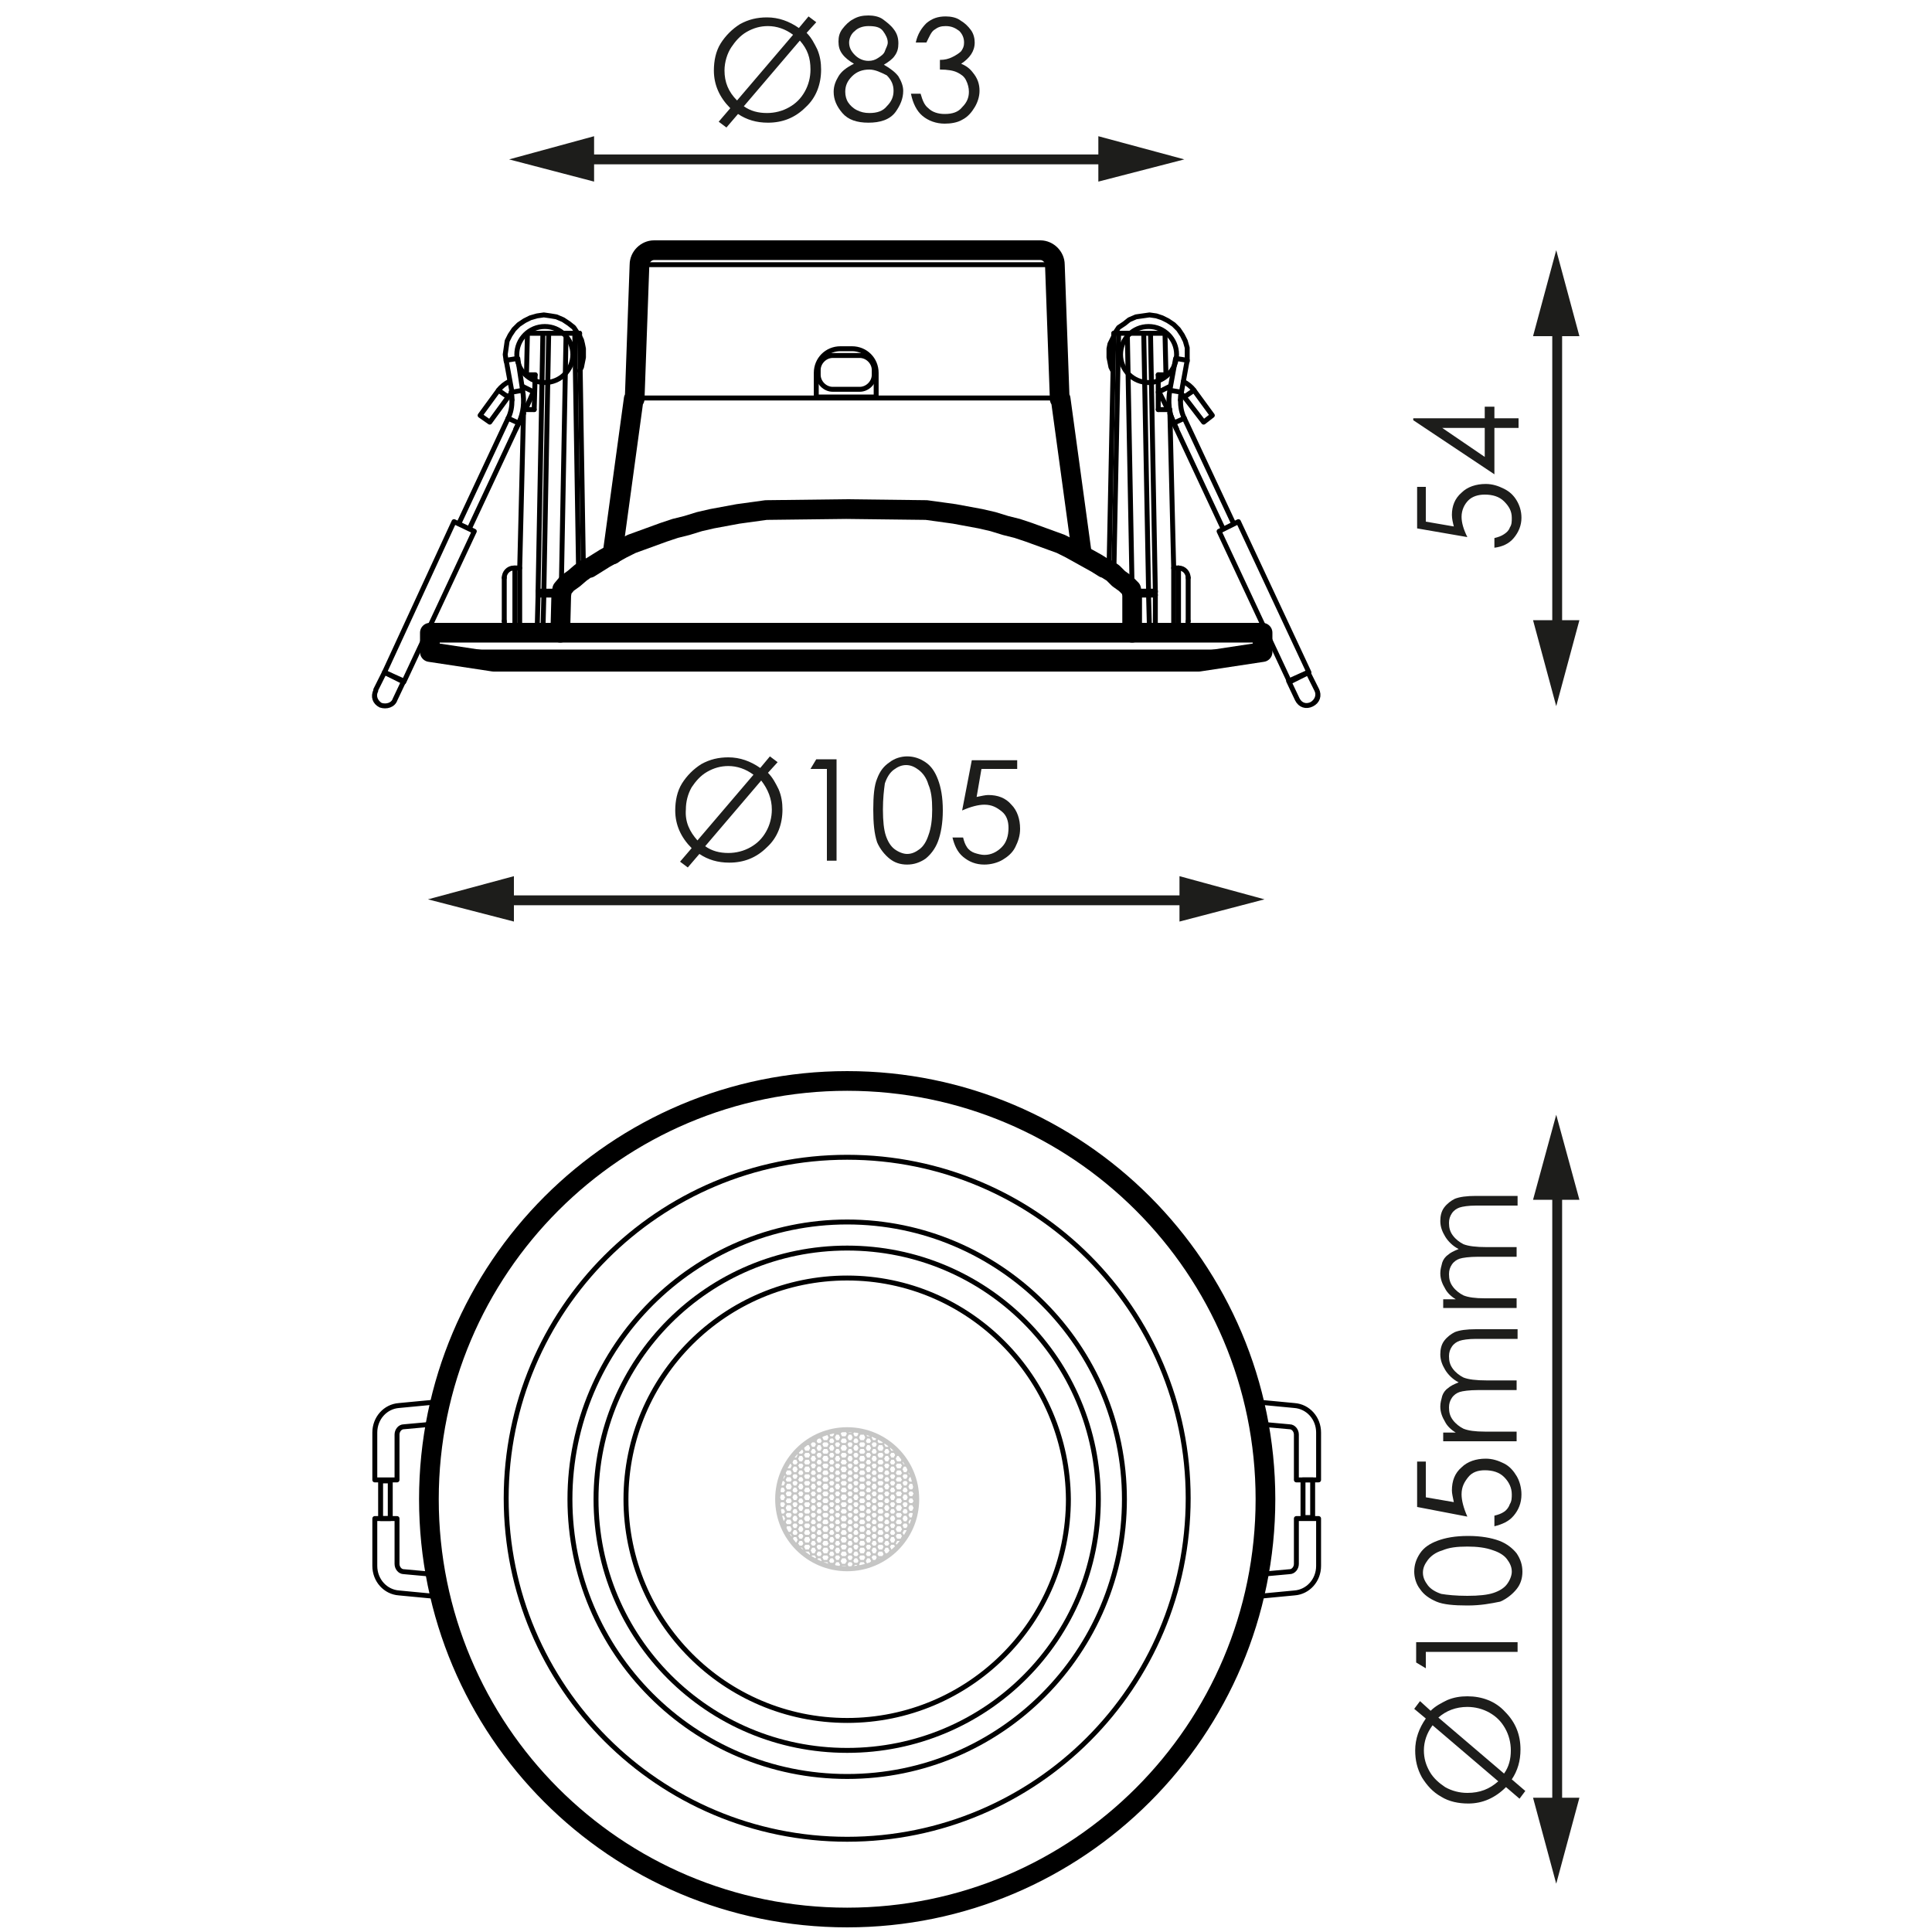 <?xml version="1.0" encoding="utf-8"?>
<!-- Generator: Adobe Illustrator 23.0.3, SVG Export Plug-In . SVG Version: 6.00 Build 0)  -->
<svg version="1.1" id="Capa_1" xmlns="http://www.w3.org/2000/svg" xmlns:xlink="http://www.w3.org/1999/xlink" x="0px" y="0px"
	 viewBox="0 0 200 200" style="enable-background:new 0 0 200 200;" xml:space="preserve">
<style type="text/css">
	.st0{fill:none;stroke:#1D1D1B;stroke-width:1.02;stroke-miterlimit:2;}
	.st1{fill:#1D1D1B;}
	.st2{fill:none;stroke:#000000;stroke-width:2.039;stroke-linecap:round;stroke-linejoin:round;stroke-miterlimit:10;}
	.st3{fill:none;stroke:#000000;stroke-width:0.51;stroke-linecap:round;stroke-linejoin:round;stroke-miterlimit:10;}
	.st4{clip-path:url(#SVGID_2_);}
	.st5{fill:none;stroke:#C6C6C5;stroke-width:0.204;stroke-linejoin:round;stroke-miterlimit:2;}
</style>
<g>
	<g>
		<g>
			<line class="st0" x1="51.5" y1="93.2" x2="123.7" y2="93.2"/>
			<g>
				<polygon class="st1" points="53.2,95.4 44.3,93.1 53.2,90.7 				"/>
			</g>
			<g>
				<polygon class="st1" points="122.1,95.4 130.9,93.1 122.1,90.7 				"/>
			</g>
		</g>
	</g>
	<g>
		<path class="st1" d="M79.5,80c0.5,0.5,0.8,1.1,1.1,1.7c0.3,0.7,0.4,1.4,0.4,2.1c0,1.5-0.5,2.9-1.6,3.9c-1.1,1.1-2.4,1.6-3.9,1.6
			c-1.2,0-2.2-0.3-3.1-0.9l-1.2,1.4l-0.8-0.6l1.2-1.4c-1.1-1.1-1.7-2.4-1.7-3.9c0-1,0.2-2,0.7-2.8s1.2-1.5,2-2
			c0.9-0.5,1.8-0.7,2.8-0.7c1.2,0,2.3,0.4,3.3,1.1l1-1.2l0.8,0.6L79.5,80z M72.2,87l5.8-6.8c-0.8-0.6-1.7-0.9-2.6-0.9
			c-0.8,0-1.5,0.2-2.2,0.6c-0.7,0.4-1.2,1-1.6,1.6c-0.4,0.7-0.6,1.5-0.6,2.3C70.9,85.1,71.4,86.1,72.2,87z M78.8,80.8L73,87.6
			c0.7,0.5,1.5,0.7,2.4,0.7c0.8,0,1.6-0.2,2.3-0.6c0.7-0.4,1.2-0.9,1.6-1.6c0.4-0.7,0.6-1.5,0.6-2.3C79.9,82.7,79.5,81.7,78.8,80.8z
			"/>
		<path class="st1" d="M84.5,78.6h2.1v10.5h-1v-9.5h-1.7L84.5,78.6z"/>
		<path class="st1" d="M90.4,83.8c0-1.4,0.1-2.5,0.4-3.2c0.3-0.8,0.7-1.3,1.3-1.7c0.5-0.4,1.2-0.6,1.8-0.6c0.7,0,1.3,0.2,1.9,0.6
			c0.6,0.4,1,1,1.3,1.8c0.3,0.8,0.5,1.8,0.5,3.2c0,1.3-0.2,2.4-0.5,3.2c-0.3,0.8-0.8,1.4-1.3,1.8c-0.6,0.4-1.2,0.6-1.9,0.6
			c-0.7,0-1.3-0.2-1.8-0.6c-0.5-0.4-1-1-1.3-1.7C90.5,86.3,90.4,85.2,90.4,83.8z M91.4,83.8c0,1.2,0.1,2.1,0.3,2.7
			c0.2,0.6,0.5,1.1,0.9,1.4c0.4,0.3,0.9,0.5,1.3,0.5c0.5,0,0.9-0.2,1.3-0.5s0.7-0.8,0.9-1.4c0.3-0.8,0.4-1.7,0.4-2.7
			c0-1.1-0.1-1.9-0.4-2.6c-0.2-0.7-0.6-1.2-1-1.5c-0.4-0.3-0.8-0.5-1.3-0.5c-0.5,0-0.9,0.2-1.3,0.5c-0.4,0.3-0.7,0.8-0.9,1.4
			C91.5,81.8,91.4,82.7,91.4,83.8z"/>
		<path class="st1" d="M105.3,78.6v1h-3.7l-0.5,2.9c0.5-0.1,0.9-0.2,1.2-0.2c1,0,1.8,0.3,2.4,1c0.6,0.6,0.9,1.5,0.9,2.5
			c0,0.7-0.2,1.3-0.5,1.9c-0.3,0.6-0.8,1-1.3,1.3c-0.5,0.3-1.2,0.5-1.9,0.5c-0.9,0-1.6-0.3-2.2-0.8c-0.6-0.5-0.9-1.2-1.1-2h1.1
			c0.1,0.4,0.2,0.7,0.4,1c0.2,0.3,0.5,0.5,0.8,0.6s0.7,0.2,1,0.2c0.7,0,1.3-0.3,1.8-0.8c0.5-0.5,0.7-1.2,0.7-2
			c0-0.7-0.2-1.3-0.7-1.7c-0.5-0.4-1-0.7-1.8-0.7c-0.6,0-1.4,0.2-2.3,0.6l1-5.2H105.3z"/>
	</g>
	<g>
		<g>
			<line class="st0" x1="59.9" y1="16.5" x2="115.3" y2="16.5"/>
			<g>
				<polygon class="st1" points="61.5,18.8 52.7,16.5 61.5,14.1 				"/>
			</g>
			<g>
				<polygon class="st1" points="113.7,18.8 122.6,16.5 113.7,14.1 				"/>
			</g>
		</g>
	</g>
	<g>
		<path class="st1" d="M83.5,3.4c0.5,0.5,0.8,1.1,1.1,1.7C84.9,5.8,85,6.5,85,7.2c0,1.5-0.5,2.9-1.6,3.9c-1.1,1.1-2.4,1.6-3.9,1.6
			c-1.2,0-2.2-0.3-3.1-0.9l-1.2,1.4l-0.8-0.6l1.2-1.4c-1.1-1.1-1.7-2.4-1.7-3.9c0-1,0.2-2,0.7-2.8s1.2-1.5,2-2
			c0.9-0.5,1.8-0.7,2.8-0.7c1.2,0,2.3,0.4,3.3,1.1l1-1.2l0.8,0.6L83.5,3.4z M76.3,10.4l5.8-6.8c-0.8-0.6-1.7-0.9-2.6-0.9
			c-0.8,0-1.5,0.2-2.2,0.6c-0.7,0.4-1.2,1-1.6,1.6S75,6.4,75,7.3C75,8.5,75.4,9.5,76.3,10.4z M82.8,4.2L77,11
			c0.7,0.5,1.5,0.7,2.4,0.7c0.8,0,1.6-0.2,2.3-0.6c0.7-0.4,1.2-0.9,1.6-1.6c0.4-0.7,0.6-1.5,0.6-2.3C83.9,6,83.6,5.1,82.8,4.2z"/>
		<path class="st1" d="M91.5,6.7c0.7,0.4,1.2,0.8,1.5,1.2c0.3,0.5,0.5,1,0.5,1.5c0,0.8-0.3,1.5-0.8,2.2c-0.6,0.8-1.6,1.1-2.8,1.1
			c-1.2,0-2.1-0.3-2.7-1c-0.6-0.7-0.9-1.4-0.9-2.2c0-0.6,0.2-1.1,0.5-1.6c0.3-0.5,0.8-0.9,1.6-1.3c-0.5-0.3-0.9-0.6-1.2-1
			c-0.3-0.4-0.4-0.8-0.4-1.3c0-0.5,0.1-0.9,0.4-1.3c0.3-0.4,0.7-0.8,1.1-1c0.5-0.3,1-0.4,1.6-0.4c0.5,0,1.1,0.1,1.5,0.4
			s0.8,0.6,1.1,1C92.9,3.5,93,4,93,4.5s-0.1,0.9-0.4,1.3C92.4,6.1,92,6.4,91.5,6.7z M90,7.2c-0.7,0-1.3,0.2-1.8,0.7
			c-0.5,0.5-0.7,1-0.7,1.6c0,0.4,0.1,0.8,0.3,1.1c0.2,0.3,0.5,0.6,0.9,0.8c0.4,0.2,0.8,0.3,1.3,0.3c0.8,0,1.4-0.2,1.8-0.7
			c0.5-0.5,0.7-1,0.7-1.6c0-0.6-0.2-1.1-0.7-1.6C91.2,7.5,90.6,7.2,90,7.2z M89.9,2.7c-0.6,0-1.1,0.2-1.4,0.5
			c-0.4,0.3-0.6,0.8-0.6,1.2c0,0.5,0.2,0.9,0.6,1.3c0.4,0.4,0.9,0.6,1.4,0.6c0.4,0,0.7-0.1,1-0.3c0.3-0.2,0.6-0.4,0.7-0.7
			s0.3-0.6,0.3-0.9c0-0.4-0.2-0.8-0.5-1.2S90.6,2.7,89.9,2.7z"/>
		<path class="st1" d="M95.9,4.4h-1.1c0.2-0.9,0.6-1.5,1.1-2c0.6-0.5,1.2-0.7,2-0.7c0.5,0,1.1,0.1,1.5,0.4c0.5,0.3,0.8,0.6,1.1,1
			c0.3,0.4,0.4,0.9,0.4,1.3c0,0.9-0.5,1.6-1.4,2.2c0.5,0.2,0.9,0.5,1.2,0.9c0.5,0.6,0.7,1.2,0.7,1.9c0,0.6-0.2,1.2-0.5,1.7
			c-0.3,0.5-0.7,1-1.3,1.3c-0.5,0.3-1.2,0.4-1.8,0.4c-0.9,0-1.7-0.3-2.3-0.8c-0.6-0.5-1-1.3-1.2-2.3h1c0.2,0.7,0.4,1.2,0.8,1.5
			c0.4,0.4,1,0.6,1.7,0.6c0.8,0,1.4-0.2,1.8-0.7c0.5-0.5,0.7-1,0.7-1.6c0-0.4-0.1-0.8-0.3-1.2c-0.2-0.4-0.5-0.6-0.9-0.8
			c-0.4-0.2-1-0.3-1.8-0.3v-1c0.5,0,0.9-0.1,1.3-0.3c0.4-0.2,0.7-0.4,0.9-0.6c0.2-0.3,0.3-0.5,0.3-0.9c0-0.5-0.2-0.9-0.5-1.2
			c-0.4-0.3-0.8-0.5-1.4-0.5c-0.5,0-0.8,0.1-1.2,0.4C96.4,3.3,96.2,3.8,95.9,4.4z"/>
	</g>
	<g>
		<g>
			<line class="st0" x1="161.2" y1="187.8" x2="161.2" y2="122.6"/>
			<g>
				<polygon class="st1" points="163.5,186.1 161.1,195 158.7,186.1 				"/>
			</g>
			<g>
				<polygon class="st1" points="163.5,124.2 161.1,115.4 158.7,124.2 				"/>
			</g>
		</g>
	</g>
	<g>
		<path class="st1" d="M148.1,177.1c0.5-0.5,1.1-0.8,1.7-1.1c0.7-0.3,1.4-0.4,2.1-0.4c1.5,0,2.9,0.5,3.9,1.6
			c1.1,1.1,1.6,2.4,1.6,3.9c0,1.2-0.3,2.2-0.9,3.1l1.4,1.2l-0.6,0.8l-1.4-1.2c-1.1,1.1-2.4,1.7-3.9,1.7c-1,0-2-0.2-2.8-0.7
			c-0.9-0.5-1.5-1.2-2-2c-0.5-0.9-0.7-1.8-0.7-2.8c0-1.2,0.4-2.3,1.1-3.3l-1.2-1l0.6-0.8L148.1,177.1z M155.1,184.4l-6.8-5.8
			c-0.6,0.8-0.9,1.7-0.9,2.6c0,0.8,0.2,1.5,0.6,2.2c0.4,0.7,1,1.2,1.6,1.6c0.7,0.4,1.5,0.6,2.3,0.6
			C153.2,185.6,154.2,185.2,155.1,184.4z M148.9,177.8l6.8,5.8c0.5-0.7,0.7-1.5,0.7-2.4c0-0.8-0.2-1.6-0.6-2.3
			c-0.4-0.7-0.9-1.2-1.6-1.6s-1.5-0.6-2.3-0.6C150.7,176.7,149.7,177.1,148.9,177.8z"/>
		<path class="st1" d="M146.6,172.1V170h10.5v1h-9.5v1.7L146.6,172.1z"/>
		<path class="st1" d="M151.9,166.2c-1.4,0-2.5-0.1-3.2-0.4s-1.3-0.7-1.7-1.3c-0.4-0.5-0.6-1.2-0.6-1.8c0-0.7,0.2-1.3,0.6-1.9
			c0.4-0.6,1-1,1.8-1.3s1.8-0.5,3.2-0.5c1.3,0,2.4,0.2,3.2,0.5c0.8,0.3,1.4,0.8,1.8,1.3c0.4,0.6,0.6,1.2,0.6,1.9
			c0,0.7-0.2,1.3-0.6,1.8c-0.4,0.5-1,1-1.7,1.3C154.3,166,153.3,166.2,151.9,166.2z M151.9,165.2c1.2,0,2.1-0.1,2.7-0.3
			c0.6-0.2,1.1-0.5,1.4-0.9c0.3-0.4,0.5-0.9,0.5-1.3c0-0.5-0.2-0.9-0.5-1.3c-0.3-0.4-0.8-0.7-1.4-0.9c-0.8-0.3-1.7-0.4-2.7-0.4
			c-1.1,0-1.9,0.1-2.6,0.4c-0.7,0.2-1.2,0.6-1.5,1c-0.3,0.4-0.5,0.8-0.5,1.3c0,0.5,0.2,0.9,0.5,1.3c0.3,0.4,0.8,0.7,1.4,0.9
			C149.8,165.1,150.7,165.2,151.9,165.2z"/>
		<path class="st1" d="M146.6,151.3h1v3.7l2.9,0.5c-0.1-0.5-0.2-0.9-0.2-1.2c0-1,0.3-1.8,1-2.4c0.6-0.6,1.5-0.9,2.5-0.9
			c0.7,0,1.3,0.2,1.9,0.5c0.6,0.3,1,0.8,1.3,1.3c0.3,0.5,0.5,1.2,0.5,1.9c0,0.9-0.3,1.6-0.8,2.2c-0.5,0.6-1.2,0.9-2,1.1v-1.1
			c0.4-0.1,0.7-0.2,1-0.4c0.3-0.2,0.5-0.5,0.6-0.8c0.2-0.3,0.2-0.7,0.2-1c0-0.7-0.3-1.3-0.8-1.8c-0.5-0.5-1.2-0.7-2-0.7
			c-0.7,0-1.3,0.2-1.7,0.7c-0.4,0.5-0.7,1-0.7,1.8c0,0.6,0.2,1.4,0.6,2.3l-5.2-1V151.3z"/>
		<path class="st1" d="M149.4,149.3v-1h1.3c-0.5-0.3-0.9-0.7-1.1-1.1c-0.3-0.5-0.5-1-0.5-1.6c0-0.4,0.1-0.7,0.2-1.1
			c0.1-0.3,0.3-0.6,0.6-0.8c0.2-0.2,0.6-0.4,1.1-0.6c-0.6-0.3-1.1-0.8-1.4-1.3c-0.3-0.5-0.5-1-0.5-1.6c0-0.5,0.1-1,0.4-1.4
			c0.3-0.4,0.7-0.7,1.1-0.9c0.5-0.2,1.2-0.3,2.2-0.3h4.3v1h-4.3c-0.8,0-1.4,0.1-1.7,0.2c-0.3,0.1-0.6,0.3-0.8,0.6
			c-0.2,0.3-0.3,0.6-0.3,1c0,0.5,0.1,0.9,0.4,1.3c0.3,0.4,0.7,0.7,1.1,0.9c0.5,0.2,1.3,0.3,2.4,0.3h3.1v1h-4c-0.9,0-1.6,0.1-1.9,0.2
			c-0.3,0.1-0.6,0.3-0.8,0.6c-0.2,0.3-0.3,0.6-0.3,1c0,0.5,0.1,0.9,0.4,1.3c0.3,0.4,0.7,0.7,1.1,0.9c0.5,0.2,1.2,0.3,2.2,0.3h3.3v1
			H149.4z"/>
		<path class="st1" d="M149.4,135.5v-1h1.3c-0.5-0.3-0.9-0.7-1.1-1.1c-0.3-0.5-0.5-1-0.5-1.6c0-0.4,0.1-0.7,0.2-1.1
			c0.1-0.3,0.3-0.6,0.6-0.8c0.2-0.2,0.6-0.4,1.1-0.6c-0.6-0.3-1.1-0.8-1.4-1.3c-0.3-0.5-0.5-1-0.5-1.6c0-0.5,0.1-1,0.4-1.4
			c0.3-0.4,0.7-0.7,1.1-0.9c0.5-0.2,1.2-0.3,2.2-0.3h4.3v1h-4.3c-0.8,0-1.4,0.1-1.7,0.2c-0.3,0.1-0.6,0.3-0.8,0.6
			c-0.2,0.3-0.3,0.6-0.3,1c0,0.5,0.1,0.9,0.4,1.3s0.7,0.7,1.1,0.9c0.5,0.2,1.3,0.3,2.4,0.3h3.1v1h-4c-0.9,0-1.6,0.1-1.9,0.2
			c-0.3,0.1-0.6,0.3-0.8,0.6c-0.2,0.3-0.3,0.6-0.3,1c0,0.5,0.1,0.9,0.4,1.3c0.3,0.4,0.7,0.7,1.1,0.9c0.5,0.2,1.2,0.3,2.2,0.3h3.3v1
			H149.4z"/>
	</g>
	<g>
		<g>
			<line class="st0" x1="161.2" y1="65.8" x2="161.2" y2="33.1"/>
			<g>
				<polygon class="st1" points="163.5,64.2 161.1,73.1 158.7,64.2 				"/>
			</g>
			<g>
				<polygon class="st1" points="163.5,34.8 161.1,25.9 158.7,34.8 				"/>
			</g>
		</g>
	</g>
	<g>
		<path class="st1" d="M146.6,50.4h1v3.6l2.9,0.5c-0.1-0.4-0.2-0.8-0.2-1.2c0-0.9,0.3-1.7,1-2.3c0.6-0.6,1.5-0.9,2.5-0.9
			c0.7,0,1.3,0.2,1.9,0.5c0.6,0.3,1,0.7,1.3,1.2s0.5,1.1,0.5,1.8c0,0.8-0.3,1.5-0.8,2.1c-0.5,0.6-1.2,0.9-2,1v-1
			c0.4-0.1,0.7-0.2,1-0.4c0.3-0.2,0.5-0.4,0.6-0.7c0.2-0.3,0.2-0.6,0.2-1c0-0.7-0.3-1.2-0.8-1.7c-0.5-0.5-1.2-0.7-2-0.7
			c-0.7,0-1.3,0.2-1.7,0.6s-0.7,1-0.7,1.7c0,0.6,0.2,1.3,0.6,2.1l-5.2-0.9V50.4z"/>
		<path class="st1" d="M146.3,43.5v-0.2h7.4v-1.2h1v1.2h2.5v1h-2.5v4.8L146.3,43.5z M153.7,44.3h-4.4l4.4,3V44.3z"/>
	</g>
	<g>
		<g>
			<polygon class="st2" points="87.6,68.5 124.1,68.5 130.7,67.5 130.7,65.5 87.6,65.5 44.5,65.5 44.5,67.5 51.1,68.5 			"/>
			<path class="st2" d="M63.4,57.4l2.2-16.1h0.1l0.5-13.9l0,0c0-0.8,0.7-1.5,1.5-1.5h0h19.9h0.2h19.9h0c0.8,0,1.5,0.7,1.5,1.5l0,0
				l0.5,13.9h0.1l2.2,16.1"/>
			<polyline class="st2" points="58,65.5 58.1,61.6 58.2,61 58.7,60.4 59.4,59.9 60.1,59.3 60.8,58.8 61,58.8 61.8,58.3 62.6,57.8 
				63.5,57.3 64.4,56.8 65.4,56.3 66.5,55.9 67.6,55.5 68.7,55.1 69.9,54.7 71.1,54.4 72.4,54 73.7,53.7 76.4,53.2 79.3,52.8 
				87.6,52.7 95.9,52.8 98.8,53.2 101.5,53.7 102.8,54 104.1,54.4 105.3,54.7 106.5,55.1 107.6,55.5 108.7,55.9 109.8,56.3 
				110.8,56.8 111.7,57.3 112.6,57.8 113.5,58.3 114.3,58.8 114.4,58.8 115.2,59.3 115.8,59.9 116.5,60.4 117.1,61 117.2,61.6 
				117.2,65.5 			"/>
		</g>
		<g>
			<line class="st3" x1="55.7" y1="61.6" x2="58.1" y2="61.6"/>
			<line class="st3" x1="55.7" y1="61.2" x2="58.1" y2="61.2"/>
			<polygon class="st3" points="49.1,55 41.8,70.6 39.8,69.6 47,54 			"/>
			<polygon class="st3" points="52.4,37.3 53,40.6 54.1,40.4 53.6,37.1 			"/>
			<polyline class="st3" points="47.5,54.2 52.6,43.3 53.7,43.8 48.6,54.7 			"/>
			<polygon class="st3" points="50.7,43.7 52.6,41.1 51.6,40.4 49.7,43 			"/>
			<line class="st3" x1="53.4" y1="44.4" x2="54.2" y2="42.8"/>
			<line class="st3" x1="54.4" y1="42.4" x2="55.2" y2="40.6"/>
			<line class="st3" x1="53.3" y1="65.4" x2="53.8" y2="65.4"/>
			<line class="st3" x1="53.8" y1="58.8" x2="53.3" y2="58.8"/>
			<line class="st3" x1="56.2" y1="65.5" x2="56.3" y2="61.6"/>
			<line class="st3" x1="56.3" y1="61.2" x2="56.8" y2="34.5"/>
			<line class="st3" x1="58.6" y1="34.5" x2="59.5" y2="34.5"/>
			<line class="st3" x1="55.4" y1="38.8" x2="54.5" y2="38.8"/>
			<line class="st3" x1="54.6" y1="34.5" x2="56.2" y2="34.5"/>
			<polyline class="st3" points="53.8,65.4 53.8,58.8 54.2,42.4 55.3,42.4 			"/>
			<line class="st3" x1="52.2" y1="64.3" x2="52.2" y2="59.8"/>
			<polyline class="st3" points="53.3,58.8 53.3,62.1 53.3,65.4 			"/>
			<line class="st3" x1="60.4" y1="58.4" x2="61" y2="58.4"/>
			<path class="st3" d="M53,41.4c0-0.3,0-0.5-0.1-0.8"/>
			<path class="st3" d="M52.6,43.3c0.3-0.6,0.4-1.2,0.4-1.9"/>
			<path class="st3" d="M53.7,43.8c0.5-1.1,0.6-2.2,0.4-3.4"/>
			<path class="st3" d="M52.9,40.8c-0.1,0.1-0.3,0.2-0.4,0.3"/>
			<path class="st3" d="M52.7,39.5c-0.4,0.2-0.8,0.5-1.1,0.9"/>
			<path class="st3" d="M52.2,64.3c0,0.6,0.5,1,1,1"/>
			<path class="st3" d="M53.2,58.8c-0.6,0-1,0.5-1,1"/>
			<path class="st3" d="M40.9,72.4C40.7,73,40,73.2,39.4,73c-0.6-0.3-0.8-0.9-0.5-1.5c-0.3,0.6,0,1.2,0.5,1.5
				C40,73.2,40.7,73,40.9,72.4L40.9,72.4l0.9-1.9l-2-0.9l-0.9,1.8"/>
			<line class="st3" x1="61" y1="58.4" x2="61.1" y2="58.7"/>
			<line class="st3" x1="55.6" y1="65.5" x2="55.7" y2="61.6"/>
			<line class="st3" x1="58.6" y1="34.5" x2="58.1" y2="61.2"/>
			<polyline class="st3" points="55.7,61.2 56.2,34.5 56.3,34.5 56.5,34.5 57.1,34.5 57.8,34.5 58.6,34.5 			"/>
			<line class="st3" x1="60.4" y1="59.1" x2="60" y2="34.5"/>
			<polyline class="st3" points="59.5,34.5 59.8,34.5 59.9,34.5 60,34.5 			"/>
			<line class="st3" x1="54.5" y1="38.8" x2="54.6" y2="34.5"/>
			<line class="st3" x1="59.9" y1="59.5" x2="59.5" y2="34.5"/>
			<line class="st3" x1="55.7" y1="61.3" x2="55.7" y2="61.2"/>
			<line class="st3" x1="55.7" y1="61.6" x2="55.7" y2="61.3"/>
			<line class="st3" x1="58.1" y1="61.6" x2="58.1" y2="61.3"/>
			<line class="st3" x1="58.1" y1="61.3" x2="58.1" y2="61.2"/>
			<line class="st3" x1="55.3" y1="42.4" x2="55.4" y2="38.8"/>
			<line class="st3" x1="58.1" y1="61.2" x2="58.2" y2="61"/>
			<polyline class="st3" points="54.1,40 54.7,40.3 55.3,40.6 			"/>
			<g>
				<polyline class="st3" points="60,38.4 60.2,38 60.3,37.5 60.4,37 60.4,36.6 60.4,36.1 60.3,35.6 60.2,35.2 60,34.8 				"/>
				<polyline class="st3" points="59.8,34.5 59.4,33.9 58.9,33.5 58.3,33.1 57.6,32.8 57,32.7 56.3,32.6 55.6,32.7 54.9,32.9 
					54.3,33.2 53.7,33.6 53.2,34.1 52.8,34.7 52.5,35.3 52.4,36 52.3,36.7 52.4,37.4 				"/>
			</g>
			<circle class="st3" cx="56.4" cy="36.7" r="2.9"/>
			<line class="st3" x1="119.6" y1="61.6" x2="117.2" y2="61.6"/>
			<line class="st3" x1="119.6" y1="61.2" x2="117.2" y2="61.2"/>
			<polygon class="st3" points="126.2,55 133.5,70.6 135.5,69.6 128.2,54 			"/>
			<polygon class="st3" points="122.9,37.3 122.3,40.6 121.1,40.4 121.7,37.1 			"/>
			<polyline class="st3" points="127.7,54.2 122.6,43.3 121.5,43.8 126.6,54.7 			"/>
			<polygon class="st3" points="124.6,43.7 122.6,41.1 123.6,40.4 125.5,43 			"/>
			<line class="st3" x1="121.8" y1="44.4" x2="121.1" y2="42.8"/>
			<line class="st3" x1="120.9" y1="42.4" x2="120" y2="40.6"/>
			<line class="st3" x1="122" y1="65.4" x2="121.5" y2="65.4"/>
			<line class="st3" x1="121.5" y1="58.8" x2="122" y2="58.8"/>
			<line class="st3" x1="119" y1="65.5" x2="118.9" y2="61.6"/>
			<line class="st3" x1="118.9" y1="61.2" x2="118.4" y2="34.5"/>
			<polyline class="st3" points="109.1,27.4 87.6,27.4 66.1,27.4 			"/>
			<line class="st3" x1="116.7" y1="34.5" x2="115.8" y2="34.5"/>
			<polyline class="st3" points="130.7,67.5 87.6,67.5 44.5,67.5 			"/>
			<line class="st3" x1="119.9" y1="38.8" x2="120.7" y2="38.8"/>
			<polygon class="st3" points="87.6,68.5 124.1,68.5 130.7,67.5 130.7,65.5 87.6,65.5 44.5,65.5 44.5,67.5 51.1,68.5 			"/>
			<line class="st3" x1="120.6" y1="34.5" x2="119.1" y2="34.5"/>
			<polyline class="st3" points="121.5,65.4 121.5,58.8 121.1,42.4 119.9,42.4 			"/>
			<line class="st3" x1="123" y1="64.3" x2="123" y2="59.8"/>
			<polyline class="st3" points="122,58.8 122,62.1 122,65.4 			"/>
			<line class="st3" x1="114.8" y1="58.4" x2="114.2" y2="58.4"/>
			<polyline class="st3" points="109.7,41.2 87.7,41.2 87.5,41.2 65.5,41.2 			"/>
			<path class="st3" d="M122.2,41.4c0-0.3,0-0.5,0.1-0.8"/>
			<path class="st3" d="M122.6,43.3c-0.3-0.6-0.4-1.2-0.4-1.9"/>
			<path class="st3" d="M121.5,43.8c-0.5-1.1-0.6-2.2-0.4-3.4"/>
			<path class="st3" d="M122.3,40.8c0.1,0.1,0.3,0.2,0.4,0.3"/>
			<path class="st3" d="M122.5,39.5c0.4,0.2,0.8,0.5,1.1,0.9"/>
			<path class="st3" d="M63.4,57.4l2.2-16.1h0.1l0.5-13.9l0,0c0-0.8,0.7-1.5,1.5-1.5h0h19.9h0.2h19.9h0c0.8,0,1.5,0.7,1.5,1.5l0,0
				l0.5,13.9h0.1l2.2,16.1"/>
			<path class="st3" d="M123,64.3c0,0.6-0.5,1-1,1"/>
			<path class="st3" d="M122,58.8c0.6,0,1,0.5,1,1"/>
			<path class="st3" d="M134.3,72.4c0.3,0.6,0.9,0.8,1.5,0.5c0.6-0.3,0.8-0.9,0.5-1.5c0.3,0.6,0,1.2-0.5,1.5
				C135.2,73.2,134.6,73,134.3,72.4L134.3,72.4l-0.9-1.9l2-0.9l0.9,1.8"/>
			<line class="st3" x1="114.2" y1="58.4" x2="114.2" y2="58.7"/>
			<line class="st3" x1="119.6" y1="65.5" x2="119.6" y2="61.6"/>
			<line class="st3" x1="116.7" y1="34.5" x2="117.2" y2="61.2"/>
			<polyline class="st3" points="119.6,61.2 119.1,34.5 118.9,34.5 118.7,34.5 118.1,34.5 117.4,34.5 116.7,34.5 			"/>
			<line class="st3" x1="114.8" y1="59.1" x2="115.3" y2="34.5"/>
			<polyline class="st3" points="115.8,34.5 115.4,34.5 115.3,34.5 115.3,34.5 			"/>
			<polyline class="st3" points="58,65.5 58.1,61.6 58.2,61 58.7,60.4 59.4,59.9 60.1,59.3 60.8,58.8 61,58.8 61.8,58.3 62.6,57.8 
				63.5,57.3 64.4,56.8 65.4,56.3 66.5,55.9 67.6,55.5 68.7,55.1 69.9,54.7 71.1,54.4 72.4,54 73.7,53.7 76.4,53.2 79.3,52.8 
				87.6,52.7 95.9,52.8 98.8,53.2 101.5,53.7 102.8,54 104.1,54.4 105.3,54.7 106.5,55.1 107.6,55.5 108.7,55.9 109.8,56.3 
				110.8,56.8 111.7,57.3 112.6,57.8 113.5,58.3 114.3,58.8 114.4,58.8 115.2,59.3 115.8,59.9 116.5,60.4 117.1,61 117.2,61.6 
				117.2,65.5 			"/>
			<line class="st3" x1="120.7" y1="38.8" x2="120.6" y2="34.5"/>
			<line class="st3" x1="115.3" y1="59.5" x2="115.8" y2="34.5"/>
			<line class="st3" x1="119.6" y1="61.3" x2="119.6" y2="61.2"/>
			<line class="st3" x1="119.6" y1="61.6" x2="119.6" y2="61.3"/>
			<line class="st3" x1="117.2" y1="61.6" x2="117.2" y2="61.3"/>
			<line class="st3" x1="117.2" y1="61.3" x2="117.2" y2="61.2"/>
			<line class="st3" x1="119.9" y1="42.4" x2="119.9" y2="38.8"/>
			<line class="st3" x1="117.2" y1="61.2" x2="117.1" y2="61"/>
			<polyline class="st3" points="121.1,40 120.5,40.3 119.9,40.6 			"/>
			<g>
				<polyline class="st3" points="115.2,38.4 115,38 114.9,37.5 114.8,37 114.8,36.6 114.8,36.1 114.9,35.6 115.1,35.2 115.3,34.8 
									"/>
				<polyline class="st3" points="115.4,34.5 115.8,33.9 116.4,33.5 116.9,33.1 117.6,32.8 118.3,32.7 119,32.6 119.7,32.7 
					120.3,32.9 120.9,33.2 121.5,33.6 122,34.1 122.4,34.7 122.7,35.3 122.9,36 122.9,36.7 122.9,37.4 				"/>
			</g>
			<path class="st3" d="M87.6,36.1h0.6c1.4,0,2.5,1.1,2.5,2.5v2.5h-3.1h0h-3.1v-2.5c0-1.4,1.1-2.5,2.5-2.5H87.6L87.6,36.1z"/>
			<path class="st3" d="M87.6,36.8H89c0.8,0,1.5,0.7,1.5,1.5v0.5c0,0.8-0.7,1.5-1.5,1.5h-1.4h0h-1.4c-0.8,0-1.5-0.7-1.5-1.5v-0.5
				c0-0.8,0.7-1.5,1.5-1.5H87.6L87.6,36.8z"/>
			<circle class="st3" cx="118.9" cy="36.7" r="2.9"/>
		</g>
	</g>
	<g>
		<g>
			<defs>
				<circle id="SVGID_1_" cx="87.7" cy="155.2" r="7.2"/>
			</defs>
			<clipPath id="SVGID_2_">
				<use xlink:href="#SVGID_1_"  style="overflow:visible;"/>
			</clipPath>
			<g class="st4">
				<polygon class="st5" points="79.3,147 78.9,147 78.7,147.3 78.9,147.7 79.3,147.7 79.5,147.3 				"/>
				<polygon class="st5" points="80,146.6 79.5,146.6 79.3,147 79.5,147.3 80,147.3 80.2,147 				"/>
				<polyline class="st5" points="78.7,146.6 78.9,147 79.3,147 79.5,146.6 				"/>
				<polygon class="st5" points="80.6,147 80.2,147 80,147.3 80.2,147.7 80.6,147.7 80.8,147.3 				"/>
				<polygon class="st5" points="81.2,146.6 80.8,146.6 80.6,147 80.8,147.3 81.2,147.3 81.4,147 				"/>
				<polygon class="st5" points="79.3,147.7 78.9,147.7 78.7,148.1 78.9,148.4 79.3,148.4 79.5,148.1 				"/>
				<polygon class="st5" points="80,147.3 79.5,147.3 79.3,147.7 79.5,148.1 80,148.1 80.2,147.7 				"/>
				<polygon class="st5" points="80.6,147.7 80.2,147.7 80,148.1 80.2,148.4 80.6,148.4 80.8,148.1 				"/>
				<polygon class="st5" points="81.2,147.3 80.8,147.3 80.6,147.7 80.8,148.1 81.2,148.1 81.4,147.7 				"/>
				<polygon class="st5" points="79.3,148.4 78.9,148.4 78.7,148.8 78.9,149.2 79.3,149.2 79.5,148.8 				"/>
				<polygon class="st5" points="80,148.1 79.5,148.1 79.3,148.4 79.5,148.8 80,148.8 80.2,148.4 				"/>
				<polygon class="st5" points="80.6,148.4 80.2,148.4 80,148.8 80.2,149.2 80.6,149.2 80.8,148.8 				"/>
				<polygon class="st5" points="81.2,148.1 80.8,148.1 80.6,148.4 80.8,148.8 81.2,148.8 81.4,148.4 				"/>
				<polygon class="st5" points="79.3,149.2 78.9,149.2 78.7,149.5 78.9,149.9 79.3,149.9 79.5,149.5 				"/>
				<polygon class="st5" points="80,148.8 79.5,148.8 79.3,149.2 79.5,149.5 80,149.5 80.2,149.2 				"/>
				<polygon class="st5" points="80.6,149.2 80.2,149.2 80,149.5 80.2,149.9 80.6,149.9 80.8,149.5 				"/>
				<polygon class="st5" points="81.2,148.8 80.8,148.8 80.6,149.2 80.8,149.5 81.2,149.5 81.4,149.2 				"/>
				<polygon class="st5" points="81.9,147 81.4,147 81.2,147.3 81.4,147.7 81.9,147.7 82.1,147.3 				"/>
				<polygon class="st5" points="82.5,146.6 82.1,146.6 81.9,147 82.1,147.3 82.5,147.3 82.7,147 				"/>
				<polygon class="st5" points="83.1,147 82.7,147 82.5,147.3 82.7,147.7 83.1,147.7 83.3,147.3 				"/>
				<polygon class="st5" points="83.8,146.6 83.3,146.6 83.1,147 83.3,147.3 83.8,147.3 84,147 				"/>
				<polygon class="st5" points="81.9,147.7 81.4,147.7 81.2,148.1 81.4,148.4 81.9,148.4 82.1,148.1 				"/>
				<polygon class="st5" points="82.5,147.3 82.1,147.3 81.9,147.7 82.1,148.1 82.5,148.1 82.7,147.7 				"/>
				<polygon class="st5" points="83.1,147.7 82.7,147.7 82.5,148.1 82.7,148.4 83.1,148.4 83.3,148.1 				"/>
				<polygon class="st5" points="83.8,147.3 83.3,147.3 83.1,147.7 83.3,148.1 83.8,148.1 84,147.7 				"/>
				<polygon class="st5" points="81.9,148.4 81.4,148.4 81.2,148.8 81.4,149.2 81.9,149.2 82.1,148.8 				"/>
				<polygon class="st5" points="82.5,148.1 82.1,148.1 81.9,148.4 82.1,148.8 82.5,148.8 82.7,148.4 				"/>
				<polygon class="st5" points="83.1,148.4 82.7,148.4 82.5,148.8 82.7,149.2 83.1,149.2 83.3,148.8 				"/>
				<polygon class="st5" points="83.8,148.1 83.3,148.1 83.1,148.4 83.3,148.8 83.8,148.8 84,148.4 				"/>
				<polygon class="st5" points="81.9,149.2 81.4,149.2 81.2,149.5 81.4,149.9 81.9,149.9 82.1,149.5 				"/>
				<polygon class="st5" points="82.5,148.8 82.1,148.8 81.9,149.2 82.1,149.5 82.5,149.5 82.7,149.2 				"/>
				<polygon class="st5" points="83.1,149.2 82.7,149.2 82.5,149.5 82.7,149.9 83.1,149.9 83.3,149.5 				"/>
				<polygon class="st5" points="83.8,148.8 83.3,148.8 83.1,149.2 83.3,149.5 83.8,149.5 84,149.2 				"/>
				<polygon class="st5" points="79.3,149.9 78.9,149.9 78.7,150.3 78.9,150.6 79.3,150.6 79.5,150.3 				"/>
				<polygon class="st5" points="80,149.5 79.5,149.5 79.3,149.9 79.5,150.3 80,150.3 80.2,149.9 				"/>
				<polygon class="st5" points="80.6,149.9 80.2,149.9 80,150.3 80.2,150.6 80.6,150.6 80.8,150.3 				"/>
				<polygon class="st5" points="81.2,149.5 80.8,149.5 80.6,149.9 80.8,150.3 81.2,150.3 81.4,149.9 				"/>
				<polygon class="st5" points="79.3,150.6 78.9,150.6 78.7,151 78.9,151.4 79.3,151.4 79.5,151 				"/>
				<polygon class="st5" points="80,150.3 79.5,150.3 79.3,150.6 79.5,151 80,151 80.2,150.6 				"/>
				<polygon class="st5" points="80.6,150.6 80.2,150.6 80,151 80.2,151.4 80.6,151.4 80.8,151 				"/>
				<polygon class="st5" points="81.2,150.3 80.8,150.3 80.6,150.6 80.8,151 81.2,151 81.4,150.6 				"/>
				<polygon class="st5" points="79.3,151.4 78.9,151.4 78.7,151.7 78.9,152.1 79.3,152.1 79.5,151.7 				"/>
				<polygon class="st5" points="80,151 79.5,151 79.3,151.4 79.5,151.7 80,151.7 80.2,151.4 				"/>
				<polygon class="st5" points="80.6,151.4 80.2,151.4 80,151.7 80.2,152.1 80.6,152.1 80.8,151.7 				"/>
				<polygon class="st5" points="81.2,151 80.8,151 80.6,151.4 80.8,151.7 81.2,151.7 81.4,151.4 				"/>
				<polygon class="st5" points="79.3,152.1 78.9,152.1 78.7,152.5 78.9,152.8 79.3,152.8 79.5,152.5 				"/>
				<polygon class="st5" points="80,151.7 79.5,151.7 79.3,152.1 79.5,152.5 80,152.5 80.2,152.1 				"/>
				<polygon class="st5" points="80.6,152.1 80.2,152.1 80,152.5 80.2,152.8 80.6,152.8 80.8,152.5 				"/>
				<polygon class="st5" points="81.2,151.7 80.8,151.7 80.6,152.1 80.8,152.5 81.2,152.5 81.4,152.1 				"/>
				<polygon class="st5" points="81.9,149.9 81.4,149.9 81.2,150.3 81.4,150.6 81.9,150.6 82.1,150.3 				"/>
				<polygon class="st5" points="82.5,149.5 82.1,149.5 81.9,149.9 82.1,150.3 82.5,150.3 82.7,149.9 				"/>
				<polygon class="st5" points="83.1,149.9 82.7,149.9 82.5,150.3 82.7,150.6 83.1,150.6 83.3,150.3 				"/>
				<polygon class="st5" points="83.8,149.5 83.3,149.5 83.1,149.9 83.3,150.3 83.8,150.3 84,149.9 				"/>
				<polygon class="st5" points="81.9,150.6 81.4,150.6 81.2,151 81.4,151.4 81.9,151.4 82.1,151 				"/>
				<polygon class="st5" points="82.5,150.3 82.1,150.3 81.9,150.6 82.1,151 82.5,151 82.7,150.6 				"/>
				<polygon class="st5" points="83.1,150.6 82.7,150.6 82.5,151 82.7,151.4 83.1,151.4 83.3,151 				"/>
				<polygon class="st5" points="83.8,150.3 83.3,150.3 83.1,150.6 83.3,151 83.8,151 84,150.6 				"/>
				<polygon class="st5" points="81.9,151.4 81.4,151.4 81.2,151.7 81.4,152.1 81.9,152.1 82.1,151.7 				"/>
				<polygon class="st5" points="82.5,151 82.1,151 81.9,151.4 82.1,151.7 82.5,151.7 82.7,151.4 				"/>
				<polygon class="st5" points="83.1,151.4 82.7,151.4 82.5,151.7 82.7,152.1 83.1,152.1 83.3,151.7 				"/>
				<polygon class="st5" points="83.8,151 83.3,151 83.1,151.4 83.3,151.7 83.8,151.7 84,151.4 				"/>
				<polygon class="st5" points="81.9,152.1 81.4,152.1 81.2,152.5 81.4,152.8 81.9,152.8 82.1,152.5 				"/>
				<polygon class="st5" points="82.5,151.7 82.1,151.7 81.9,152.1 82.1,152.5 82.5,152.5 82.7,152.1 				"/>
				<polygon class="st5" points="83.1,152.1 82.7,152.1 82.5,152.5 82.7,152.8 83.1,152.8 83.3,152.5 				"/>
				<polygon class="st5" points="83.8,151.7 83.3,151.7 83.1,152.1 83.3,152.5 83.8,152.5 84,152.1 				"/>
				<polygon class="st5" points="84.4,147 84,147 83.8,147.3 84,147.7 84.4,147.7 84.6,147.3 				"/>
				<polygon class="st5" points="85,146.6 84.6,146.6 84.4,147 84.6,147.3 85,147.3 85.2,147 				"/>
				<polygon class="st5" points="85.7,147 85.2,147 85,147.3 85.2,147.7 85.7,147.7 85.9,147.3 				"/>
				<polygon class="st5" points="86.3,146.6 85.9,146.6 85.7,147 85.9,147.3 86.3,147.3 86.5,147 				"/>
				<polygon class="st5" points="84.4,147.7 84,147.7 83.8,148.1 84,148.4 84.4,148.4 84.6,148.1 				"/>
				<polygon class="st5" points="85,147.3 84.6,147.3 84.4,147.7 84.6,148.1 85,148.1 85.2,147.7 				"/>
				<polygon class="st5" points="85.7,147.7 85.2,147.7 85,148.1 85.2,148.4 85.7,148.4 85.9,148.1 				"/>
				<polygon class="st5" points="86.3,147.3 85.9,147.3 85.7,147.7 85.9,148.1 86.3,148.1 86.5,147.7 				"/>
				<polygon class="st5" points="84.4,148.4 84,148.4 83.8,148.8 84,149.2 84.4,149.2 84.6,148.8 				"/>
				<polygon class="st5" points="85,148.1 84.6,148.1 84.4,148.4 84.6,148.8 85,148.8 85.2,148.4 				"/>
				<polygon class="st5" points="85.7,148.4 85.2,148.4 85,148.8 85.2,149.2 85.7,149.2 85.9,148.8 				"/>
				<polygon class="st5" points="86.3,148.1 85.9,148.1 85.7,148.4 85.9,148.8 86.3,148.8 86.5,148.4 				"/>
				<polygon class="st5" points="84.4,149.2 84,149.2 83.8,149.5 84,149.9 84.4,149.9 84.6,149.5 				"/>
				<polygon class="st5" points="85,148.8 84.6,148.8 84.4,149.2 84.6,149.5 85,149.5 85.2,149.2 				"/>
				<polygon class="st5" points="85.7,149.2 85.2,149.2 85,149.5 85.2,149.9 85.7,149.9 85.9,149.5 				"/>
				<polygon class="st5" points="86.3,148.8 85.9,148.8 85.7,149.2 85.9,149.5 86.3,149.5 86.5,149.2 				"/>
				<polygon class="st5" points="86.9,147 86.5,147 86.3,147.3 86.5,147.7 86.9,147.7 87.1,147.3 				"/>
				<polygon class="st5" points="87.6,146.6 87.1,146.6 86.9,147 87.1,147.3 87.6,147.3 87.8,147 				"/>
				<polygon class="st5" points="88.2,147 87.8,147 87.6,147.3 87.8,147.7 88.2,147.7 88.4,147.3 				"/>
				<polygon class="st5" points="88.8,146.6 88.4,146.6 88.2,147 88.4,147.3 88.8,147.3 89,147 				"/>
				<polygon class="st5" points="86.9,147.7 86.5,147.7 86.3,148.1 86.5,148.4 86.9,148.4 87.1,148.1 				"/>
				<polygon class="st5" points="87.6,147.3 87.1,147.3 86.9,147.7 87.1,148.1 87.6,148.1 87.8,147.7 				"/>
				<polygon class="st5" points="88.2,147.7 87.8,147.7 87.6,148.1 87.8,148.4 88.2,148.4 88.4,148.1 				"/>
				<polygon class="st5" points="88.8,147.3 88.4,147.3 88.2,147.7 88.4,148.1 88.8,148.1 89,147.7 				"/>
				<polygon class="st5" points="86.9,148.4 86.5,148.4 86.3,148.8 86.5,149.2 86.9,149.2 87.1,148.8 				"/>
				<polygon class="st5" points="87.6,148.1 87.1,148.1 86.9,148.4 87.1,148.8 87.6,148.8 87.8,148.4 				"/>
				<polygon class="st5" points="88.2,148.4 87.8,148.4 87.6,148.8 87.8,149.2 88.2,149.2 88.4,148.8 				"/>
				<polygon class="st5" points="88.8,148.1 88.4,148.1 88.2,148.4 88.4,148.8 88.8,148.8 89,148.4 				"/>
				<polygon class="st5" points="86.9,149.2 86.5,149.2 86.3,149.5 86.5,149.9 86.9,149.9 87.1,149.5 				"/>
				<polygon class="st5" points="87.6,148.8 87.1,148.8 86.9,149.2 87.1,149.5 87.6,149.5 87.8,149.2 				"/>
				<polygon class="st5" points="88.2,149.2 87.8,149.2 87.6,149.5 87.8,149.9 88.2,149.9 88.4,149.5 				"/>
				<polygon class="st5" points="88.8,148.8 88.4,148.8 88.2,149.2 88.4,149.5 88.8,149.5 89,149.2 				"/>
				<polygon class="st5" points="84.4,149.9 84,149.9 83.8,150.3 84,150.6 84.4,150.6 84.6,150.3 				"/>
				<polygon class="st5" points="85,149.5 84.6,149.5 84.4,149.9 84.6,150.3 85,150.3 85.2,149.9 				"/>
				<polygon class="st5" points="85.7,149.9 85.2,149.9 85,150.3 85.2,150.6 85.7,150.6 85.9,150.3 				"/>
				<polygon class="st5" points="86.3,149.5 85.9,149.5 85.7,149.9 85.9,150.3 86.3,150.3 86.5,149.9 				"/>
				<polygon class="st5" points="84.4,150.6 84,150.6 83.8,151 84,151.4 84.4,151.4 84.6,151 				"/>
				<polygon class="st5" points="85,150.3 84.6,150.3 84.4,150.6 84.6,151 85,151 85.2,150.6 				"/>
				<polygon class="st5" points="85.7,150.6 85.2,150.6 85,151 85.2,151.4 85.7,151.4 85.9,151 				"/>
				<polygon class="st5" points="86.3,150.3 85.9,150.3 85.7,150.6 85.9,151 86.3,151 86.5,150.6 				"/>
				<polygon class="st5" points="84.4,151.4 84,151.4 83.8,151.7 84,152.1 84.4,152.1 84.6,151.7 				"/>
				<polygon class="st5" points="85,151 84.6,151 84.4,151.4 84.6,151.7 85,151.7 85.2,151.4 				"/>
				<polygon class="st5" points="85.7,151.4 85.2,151.4 85,151.7 85.2,152.1 85.7,152.1 85.9,151.7 				"/>
				<polygon class="st5" points="86.3,151 85.9,151 85.7,151.4 85.9,151.7 86.3,151.7 86.5,151.4 				"/>
				<polygon class="st5" points="84.4,152.1 84,152.1 83.8,152.5 84,152.8 84.4,152.8 84.6,152.5 				"/>
				<polygon class="st5" points="85,151.7 84.6,151.7 84.4,152.1 84.6,152.5 85,152.5 85.2,152.1 				"/>
				<polygon class="st5" points="85.7,152.1 85.2,152.1 85,152.5 85.2,152.8 85.7,152.8 85.9,152.5 				"/>
				<polygon class="st5" points="86.3,151.7 85.9,151.7 85.7,152.1 85.9,152.5 86.3,152.5 86.5,152.1 				"/>
				<polygon class="st5" points="86.9,149.9 86.5,149.9 86.3,150.3 86.5,150.6 86.9,150.6 87.1,150.3 				"/>
				<polygon class="st5" points="87.6,149.5 87.1,149.5 86.9,149.9 87.1,150.3 87.6,150.3 87.8,149.9 				"/>
				<polygon class="st5" points="88.2,149.9 87.8,149.9 87.6,150.3 87.8,150.6 88.2,150.6 88.4,150.3 				"/>
				<polygon class="st5" points="88.8,149.5 88.4,149.5 88.2,149.9 88.4,150.3 88.8,150.3 89,149.9 				"/>
				<polygon class="st5" points="86.9,150.6 86.5,150.6 86.3,151 86.5,151.4 86.9,151.4 87.1,151 				"/>
				<polygon class="st5" points="87.6,150.3 87.1,150.3 86.9,150.6 87.1,151 87.6,151 87.8,150.6 				"/>
				<polygon class="st5" points="88.2,150.6 87.8,150.6 87.6,151 87.8,151.4 88.2,151.4 88.4,151 				"/>
				<polygon class="st5" points="88.8,150.3 88.4,150.3 88.2,150.6 88.4,151 88.8,151 89,150.6 				"/>
				<polygon class="st5" points="86.9,151.4 86.5,151.4 86.3,151.7 86.5,152.1 86.9,152.1 87.1,151.7 				"/>
				<polygon class="st5" points="87.6,151 87.1,151 86.9,151.4 87.1,151.7 87.6,151.7 87.8,151.4 				"/>
				<polygon class="st5" points="88.2,151.4 87.8,151.4 87.6,151.7 87.8,152.1 88.2,152.1 88.4,151.7 				"/>
				<polygon class="st5" points="88.8,151 88.4,151 88.2,151.4 88.4,151.7 88.8,151.7 89,151.4 				"/>
				<polygon class="st5" points="86.9,152.1 86.5,152.1 86.3,152.5 86.5,152.8 86.9,152.8 87.1,152.5 				"/>
				<polygon class="st5" points="87.6,151.7 87.1,151.7 86.9,152.1 87.1,152.5 87.6,152.5 87.8,152.1 				"/>
				<polygon class="st5" points="88.2,152.1 87.8,152.1 87.6,152.5 87.8,152.8 88.2,152.8 88.4,152.5 				"/>
				<polygon class="st5" points="88.8,151.7 88.4,151.7 88.2,152.1 88.4,152.5 88.8,152.5 89,152.1 				"/>
				<polygon class="st5" points="89.5,147 89,147 88.8,147.3 89,147.7 89.5,147.7 89.7,147.3 				"/>
				<polygon class="st5" points="90.1,146.6 89.7,146.6 89.5,147 89.7,147.3 90.1,147.3 90.3,147 				"/>
				<polygon class="st5" points="90.7,147 90.3,147 90.1,147.3 90.3,147.7 90.7,147.7 90.9,147.3 				"/>
				<polygon class="st5" points="91.4,146.6 90.9,146.6 90.7,147 90.9,147.3 91.4,147.3 91.6,147 				"/>
				<polygon class="st5" points="89.5,147.7 89,147.7 88.8,148.1 89,148.4 89.5,148.4 89.7,148.1 				"/>
				<polygon class="st5" points="90.1,147.3 89.7,147.3 89.5,147.7 89.7,148.1 90.1,148.1 90.3,147.7 				"/>
				<polygon class="st5" points="90.7,147.7 90.3,147.7 90.1,148.1 90.3,148.4 90.7,148.4 90.9,148.1 				"/>
				<polygon class="st5" points="91.4,147.3 90.9,147.3 90.7,147.7 90.9,148.1 91.4,148.1 91.6,147.7 				"/>
				<polygon class="st5" points="89.5,148.4 89,148.4 88.8,148.8 89,149.2 89.5,149.2 89.7,148.8 				"/>
				<polygon class="st5" points="90.1,148.1 89.7,148.1 89.5,148.4 89.7,148.8 90.1,148.8 90.3,148.4 				"/>
				<polygon class="st5" points="90.7,148.4 90.3,148.4 90.1,148.8 90.3,149.2 90.7,149.2 90.9,148.8 				"/>
				<polygon class="st5" points="91.4,148.1 90.9,148.1 90.7,148.4 90.9,148.8 91.4,148.8 91.6,148.4 				"/>
				<polygon class="st5" points="89.5,149.2 89,149.2 88.8,149.5 89,149.9 89.5,149.9 89.7,149.5 				"/>
				<polygon class="st5" points="90.1,148.8 89.7,148.8 89.5,149.2 89.7,149.5 90.1,149.5 90.3,149.2 				"/>
				<polygon class="st5" points="90.7,149.2 90.3,149.2 90.1,149.5 90.3,149.9 90.7,149.9 90.9,149.5 				"/>
				<polygon class="st5" points="91.4,148.8 90.9,148.8 90.7,149.2 90.9,149.5 91.4,149.5 91.6,149.2 				"/>
				<polygon class="st5" points="92,147 91.6,147 91.4,147.3 91.6,147.7 92,147.7 92.2,147.3 				"/>
				<polygon class="st5" points="92.6,146.6 92.2,146.6 92,147 92.2,147.3 92.6,147.3 92.8,147 				"/>
				<polygon class="st5" points="93.3,147 92.8,147 92.6,147.3 92.8,147.7 93.3,147.7 93.5,147.3 				"/>
				<polygon class="st5" points="93.9,146.6 93.5,146.6 93.3,147 93.5,147.3 93.9,147.3 94.1,147 				"/>
				<polygon class="st5" points="92,147.7 91.6,147.7 91.4,148.1 91.6,148.4 92,148.4 92.2,148.1 				"/>
				<polygon class="st5" points="92.6,147.3 92.2,147.3 92,147.7 92.2,148.1 92.6,148.1 92.8,147.7 				"/>
				<polygon class="st5" points="93.3,147.7 92.8,147.7 92.6,148.1 92.8,148.4 93.3,148.4 93.5,148.1 				"/>
				<polygon class="st5" points="93.9,147.3 93.5,147.3 93.3,147.7 93.5,148.1 93.9,148.1 94.1,147.7 				"/>
				<polygon class="st5" points="92,148.4 91.6,148.4 91.4,148.8 91.6,149.2 92,149.2 92.2,148.8 				"/>
				<polygon class="st5" points="92.6,148.1 92.2,148.1 92,148.4 92.2,148.8 92.6,148.8 92.8,148.4 				"/>
				<polygon class="st5" points="93.3,148.4 92.8,148.4 92.6,148.8 92.8,149.2 93.3,149.2 93.5,148.8 				"/>
				<polygon class="st5" points="93.9,148.1 93.5,148.1 93.3,148.4 93.5,148.8 93.9,148.8 94.1,148.4 				"/>
				<polygon class="st5" points="92,149.2 91.6,149.2 91.4,149.5 91.6,149.9 92,149.9 92.2,149.5 				"/>
				<polygon class="st5" points="92.6,148.8 92.2,148.8 92,149.2 92.2,149.5 92.6,149.5 92.8,149.2 				"/>
				<polygon class="st5" points="93.3,149.2 92.8,149.2 92.6,149.5 92.8,149.9 93.3,149.9 93.5,149.5 				"/>
				<polygon class="st5" points="93.9,148.8 93.5,148.8 93.3,149.2 93.5,149.5 93.9,149.5 94.1,149.2 				"/>
				<polygon class="st5" points="89.5,149.9 89,149.9 88.8,150.3 89,150.6 89.5,150.6 89.7,150.3 				"/>
				<polygon class="st5" points="90.1,149.5 89.7,149.5 89.5,149.9 89.7,150.3 90.1,150.3 90.3,149.9 				"/>
				<polygon class="st5" points="90.7,149.9 90.3,149.9 90.1,150.3 90.3,150.6 90.7,150.6 90.9,150.3 				"/>
				<polygon class="st5" points="91.4,149.5 90.9,149.5 90.7,149.9 90.9,150.3 91.4,150.3 91.6,149.9 				"/>
				<polygon class="st5" points="89.5,150.6 89,150.6 88.8,151 89,151.4 89.5,151.4 89.7,151 				"/>
				<polygon class="st5" points="90.1,150.3 89.7,150.3 89.5,150.6 89.7,151 90.1,151 90.3,150.6 				"/>
				<polygon class="st5" points="90.7,150.6 90.3,150.6 90.1,151 90.3,151.4 90.7,151.4 90.9,151 				"/>
				<polygon class="st5" points="91.4,150.3 90.9,150.3 90.7,150.6 90.9,151 91.4,151 91.6,150.6 				"/>
				<polygon class="st5" points="89.5,151.4 89,151.4 88.8,151.7 89,152.1 89.5,152.1 89.7,151.7 				"/>
				<polygon class="st5" points="90.1,151 89.7,151 89.5,151.4 89.7,151.7 90.1,151.7 90.3,151.4 				"/>
				<polygon class="st5" points="90.7,151.4 90.3,151.4 90.1,151.7 90.3,152.1 90.7,152.1 90.9,151.7 				"/>
				<polygon class="st5" points="91.4,151 90.9,151 90.7,151.4 90.9,151.7 91.4,151.7 91.6,151.4 				"/>
				<polygon class="st5" points="89.5,152.1 89,152.1 88.8,152.5 89,152.8 89.5,152.8 89.7,152.5 				"/>
				<polygon class="st5" points="90.1,151.7 89.7,151.7 89.5,152.1 89.7,152.5 90.1,152.5 90.3,152.1 				"/>
				<polygon class="st5" points="90.7,152.1 90.3,152.1 90.1,152.5 90.3,152.8 90.7,152.8 90.9,152.5 				"/>
				<polygon class="st5" points="91.4,151.7 90.9,151.7 90.7,152.1 90.9,152.5 91.4,152.5 91.6,152.1 				"/>
				<polygon class="st5" points="92,149.9 91.6,149.9 91.4,150.3 91.6,150.6 92,150.6 92.2,150.3 				"/>
				<polygon class="st5" points="92.6,149.5 92.2,149.5 92,149.9 92.2,150.3 92.6,150.3 92.8,149.9 				"/>
				<polygon class="st5" points="93.3,149.9 92.8,149.9 92.6,150.3 92.8,150.6 93.3,150.6 93.5,150.3 				"/>
				<polygon class="st5" points="93.9,149.5 93.5,149.5 93.3,149.9 93.5,150.3 93.9,150.3 94.1,149.9 				"/>
				<polygon class="st5" points="92,150.6 91.6,150.6 91.4,151 91.6,151.4 92,151.4 92.2,151 				"/>
				<polygon class="st5" points="92.6,150.3 92.2,150.3 92,150.6 92.2,151 92.6,151 92.8,150.6 				"/>
				<polygon class="st5" points="93.3,150.6 92.8,150.6 92.6,151 92.8,151.4 93.3,151.4 93.5,151 				"/>
				<polygon class="st5" points="93.9,150.3 93.5,150.3 93.3,150.6 93.5,151 93.9,151 94.1,150.6 				"/>
				<polygon class="st5" points="92,151.4 91.6,151.4 91.4,151.7 91.6,152.1 92,152.1 92.2,151.7 				"/>
				<polygon class="st5" points="92.6,151 92.2,151 92,151.4 92.2,151.7 92.6,151.7 92.8,151.4 				"/>
				<polygon class="st5" points="93.3,151.4 92.8,151.4 92.6,151.7 92.8,152.1 93.3,152.1 93.5,151.7 				"/>
				<polygon class="st5" points="93.9,151 93.5,151 93.3,151.4 93.5,151.7 93.9,151.7 94.1,151.4 				"/>
				<polygon class="st5" points="92,152.1 91.6,152.1 91.4,152.5 91.6,152.8 92,152.8 92.2,152.5 				"/>
				<polygon class="st5" points="92.6,151.7 92.2,151.7 92,152.1 92.2,152.5 92.6,152.5 92.8,152.1 				"/>
				<polygon class="st5" points="93.3,152.1 92.8,152.1 92.6,152.5 92.8,152.8 93.3,152.8 93.5,152.5 				"/>
				<polygon class="st5" points="93.9,151.7 93.5,151.7 93.3,152.1 93.5,152.5 93.9,152.5 94.1,152.1 				"/>
				<polygon class="st5" points="79.3,152.8 78.9,152.8 78.7,153.2 78.9,153.5 79.3,153.5 79.5,153.2 				"/>
				<polygon class="st5" points="80,152.5 79.5,152.5 79.3,152.8 79.5,153.2 80,153.2 80.2,152.8 				"/>
				<polygon class="st5" points="80.6,152.8 80.2,152.8 80,153.2 80.2,153.5 80.6,153.5 80.8,153.2 				"/>
				<polygon class="st5" points="81.2,152.5 80.8,152.5 80.6,152.8 80.8,153.2 81.2,153.2 81.4,152.8 				"/>
				<polygon class="st5" points="79.3,153.5 78.9,153.5 78.7,153.9 78.9,154.3 79.3,154.3 79.5,153.9 				"/>
				<polygon class="st5" points="80,153.2 79.5,153.2 79.3,153.5 79.5,153.9 80,153.9 80.2,153.5 				"/>
				<polygon class="st5" points="80.6,153.5 80.2,153.5 80,153.9 80.2,154.3 80.6,154.3 80.8,153.9 				"/>
				<polygon class="st5" points="81.2,153.2 80.8,153.2 80.6,153.5 80.8,153.9 81.2,153.9 81.4,153.5 				"/>
				<polygon class="st5" points="79.3,154.3 78.9,154.3 78.7,154.6 78.9,155 79.3,155 79.5,154.6 				"/>
				<polygon class="st5" points="80,153.9 79.5,153.9 79.3,154.3 79.5,154.6 80,154.6 80.2,154.3 				"/>
				<polygon class="st5" points="80.6,154.3 80.2,154.3 80,154.6 80.2,155 80.6,155 80.8,154.6 				"/>
				<polygon class="st5" points="81.2,153.9 80.8,153.9 80.6,154.3 80.8,154.6 81.2,154.6 81.4,154.3 				"/>
				<polygon class="st5" points="79.3,155 78.9,155 78.7,155.4 78.9,155.7 79.3,155.7 79.5,155.4 				"/>
				<polygon class="st5" points="80,154.6 79.5,154.6 79.3,155 79.5,155.4 80,155.4 80.2,155 				"/>
				<polygon class="st5" points="80.6,155 80.2,155 80,155.4 80.2,155.7 80.6,155.7 80.8,155.4 				"/>
				<polygon class="st5" points="81.2,154.6 80.8,154.6 80.6,155 80.8,155.4 81.2,155.4 81.4,155 				"/>
				<polygon class="st5" points="81.9,152.8 81.4,152.8 81.2,153.2 81.4,153.5 81.9,153.5 82.1,153.2 				"/>
				<polygon class="st5" points="82.5,152.5 82.1,152.5 81.9,152.8 82.1,153.2 82.5,153.2 82.7,152.8 				"/>
				<polygon class="st5" points="83.1,152.8 82.7,152.8 82.5,153.2 82.7,153.5 83.1,153.5 83.3,153.2 				"/>
				<polygon class="st5" points="83.8,152.5 83.3,152.5 83.1,152.8 83.3,153.2 83.8,153.2 84,152.8 				"/>
				<polygon class="st5" points="81.9,153.5 81.4,153.5 81.2,153.9 81.4,154.3 81.9,154.3 82.1,153.9 				"/>
				<polygon class="st5" points="82.5,153.2 82.1,153.2 81.9,153.5 82.1,153.9 82.5,153.9 82.7,153.5 				"/>
				<polygon class="st5" points="83.1,153.5 82.7,153.5 82.5,153.9 82.7,154.3 83.1,154.3 83.3,153.9 				"/>
				<polygon class="st5" points="83.8,153.2 83.3,153.2 83.1,153.5 83.3,153.9 83.8,153.9 84,153.5 				"/>
				<polygon class="st5" points="81.9,154.3 81.4,154.3 81.2,154.6 81.4,155 81.9,155 82.1,154.6 				"/>
				<polygon class="st5" points="82.5,153.9 82.1,153.9 81.9,154.3 82.1,154.6 82.5,154.6 82.7,154.3 				"/>
				<polygon class="st5" points="83.1,154.3 82.7,154.3 82.5,154.6 82.7,155 83.1,155 83.3,154.6 				"/>
				<polygon class="st5" points="83.8,153.9 83.3,153.9 83.1,154.3 83.3,154.6 83.8,154.6 84,154.3 				"/>
				<polygon class="st5" points="81.9,155 81.4,155 81.2,155.4 81.4,155.7 81.9,155.7 82.1,155.4 				"/>
				<polygon class="st5" points="82.5,154.6 82.1,154.6 81.9,155 82.1,155.4 82.5,155.4 82.7,155 				"/>
				<polygon class="st5" points="83.1,155 82.7,155 82.5,155.4 82.7,155.7 83.1,155.7 83.3,155.4 				"/>
				<polygon class="st5" points="83.8,154.6 83.3,154.6 83.1,155 83.3,155.4 83.8,155.4 84,155 				"/>
				<polygon class="st5" points="79.3,155.7 78.9,155.7 78.7,156.1 78.9,156.5 79.3,156.5 79.5,156.1 				"/>
				<polygon class="st5" points="80,155.4 79.5,155.4 79.3,155.7 79.5,156.1 80,156.1 80.2,155.7 				"/>
				<polygon class="st5" points="80.6,155.7 80.2,155.7 80,156.1 80.2,156.5 80.6,156.5 80.8,156.1 				"/>
				<polygon class="st5" points="81.2,155.4 80.8,155.4 80.6,155.7 80.8,156.1 81.2,156.1 81.4,155.7 				"/>
				<polygon class="st5" points="79.3,156.5 78.9,156.5 78.7,156.8 78.9,157.2 79.3,157.2 79.5,156.8 				"/>
				<polygon class="st5" points="80,156.1 79.5,156.1 79.3,156.5 79.5,156.8 80,156.8 80.2,156.5 				"/>
				<polygon class="st5" points="80.6,156.5 80.2,156.5 80,156.8 80.2,157.2 80.6,157.2 80.8,156.8 				"/>
				<polygon class="st5" points="81.2,156.1 80.8,156.1 80.6,156.5 80.8,156.8 81.2,156.8 81.4,156.5 				"/>
				<polygon class="st5" points="79.3,157.2 78.9,157.2 78.7,157.6 78.9,157.9 79.3,157.9 79.5,157.6 				"/>
				<polygon class="st5" points="80,156.8 79.5,156.8 79.3,157.2 79.5,157.6 80,157.6 80.2,157.2 				"/>
				<polygon class="st5" points="80.6,157.2 80.2,157.2 80,157.6 80.2,157.9 80.6,157.9 80.8,157.6 				"/>
				<polygon class="st5" points="81.2,156.8 80.8,156.8 80.6,157.2 80.8,157.6 81.2,157.6 81.4,157.2 				"/>
				<polygon class="st5" points="79.3,157.9 78.9,157.9 78.7,158.3 78.9,158.7 79.3,158.7 79.5,158.3 				"/>
				<polygon class="st5" points="80,157.6 79.5,157.6 79.3,157.9 79.5,158.3 80,158.3 80.2,157.9 				"/>
				<polygon class="st5" points="80.6,157.9 80.2,157.9 80,158.3 80.2,158.7 80.6,158.7 80.8,158.3 				"/>
				<polygon class="st5" points="81.2,157.6 80.8,157.6 80.6,157.9 80.8,158.3 81.2,158.3 81.4,157.9 				"/>
				<polygon class="st5" points="81.9,155.7 81.4,155.7 81.2,156.1 81.4,156.5 81.9,156.5 82.1,156.1 				"/>
				<polygon class="st5" points="82.5,155.4 82.1,155.4 81.9,155.7 82.1,156.1 82.5,156.1 82.7,155.7 				"/>
				<polygon class="st5" points="83.1,155.7 82.7,155.7 82.5,156.1 82.7,156.5 83.1,156.5 83.3,156.1 				"/>
				<polygon class="st5" points="83.8,155.4 83.3,155.4 83.1,155.7 83.3,156.1 83.8,156.1 84,155.7 				"/>
				<polygon class="st5" points="81.9,156.5 81.4,156.5 81.2,156.8 81.4,157.2 81.9,157.2 82.1,156.8 				"/>
				<polygon class="st5" points="82.5,156.1 82.1,156.1 81.9,156.5 82.1,156.8 82.5,156.8 82.7,156.5 				"/>
				<polygon class="st5" points="83.1,156.5 82.7,156.5 82.5,156.8 82.7,157.2 83.1,157.2 83.3,156.8 				"/>
				<polygon class="st5" points="83.8,156.1 83.3,156.1 83.1,156.5 83.3,156.8 83.8,156.8 84,156.5 				"/>
				<polygon class="st5" points="81.9,157.2 81.4,157.2 81.2,157.6 81.4,157.9 81.9,157.9 82.1,157.6 				"/>
				<polygon class="st5" points="82.5,156.8 82.1,156.8 81.9,157.2 82.1,157.6 82.5,157.6 82.7,157.2 				"/>
				<polygon class="st5" points="83.1,157.2 82.7,157.2 82.5,157.6 82.7,157.9 83.1,157.9 83.3,157.6 				"/>
				<polygon class="st5" points="83.8,156.8 83.3,156.8 83.1,157.2 83.3,157.6 83.8,157.6 84,157.2 				"/>
				<polygon class="st5" points="81.9,157.9 81.4,157.9 81.2,158.3 81.4,158.7 81.9,158.7 82.1,158.3 				"/>
				<polygon class="st5" points="82.5,157.6 82.1,157.6 81.9,157.9 82.1,158.3 82.5,158.3 82.7,157.9 				"/>
				<polygon class="st5" points="83.1,157.9 82.7,157.9 82.5,158.3 82.7,158.7 83.1,158.7 83.3,158.3 				"/>
				<polygon class="st5" points="83.8,157.6 83.3,157.6 83.1,157.9 83.3,158.3 83.8,158.3 84,157.9 				"/>
				<polygon class="st5" points="84.4,152.8 84,152.8 83.8,153.2 84,153.5 84.4,153.5 84.6,153.2 				"/>
				<polygon class="st5" points="85,152.5 84.6,152.5 84.4,152.8 84.6,153.2 85,153.2 85.2,152.8 				"/>
				<polygon class="st5" points="85.7,152.8 85.2,152.8 85,153.2 85.2,153.5 85.7,153.5 85.9,153.2 				"/>
				<polygon class="st5" points="86.3,152.5 85.9,152.5 85.7,152.8 85.9,153.2 86.3,153.2 86.5,152.8 				"/>
				<polygon class="st5" points="84.4,153.5 84,153.5 83.8,153.9 84,154.3 84.4,154.3 84.6,153.9 				"/>
				<polygon class="st5" points="85,153.2 84.6,153.2 84.4,153.5 84.6,153.9 85,153.9 85.2,153.5 				"/>
				<polygon class="st5" points="85.7,153.5 85.2,153.5 85,153.9 85.2,154.3 85.7,154.3 85.9,153.9 				"/>
				<polygon class="st5" points="86.3,153.2 85.9,153.2 85.7,153.5 85.9,153.9 86.3,153.9 86.5,153.5 				"/>
				<polygon class="st5" points="84.4,154.3 84,154.3 83.8,154.6 84,155 84.4,155 84.6,154.6 				"/>
				<polygon class="st5" points="85,153.9 84.6,153.9 84.4,154.3 84.6,154.6 85,154.6 85.2,154.3 				"/>
				<polygon class="st5" points="85.7,154.3 85.2,154.3 85,154.6 85.2,155 85.7,155 85.9,154.6 				"/>
				<polygon class="st5" points="86.3,153.9 85.9,153.9 85.7,154.3 85.9,154.6 86.3,154.6 86.5,154.3 				"/>
				<polygon class="st5" points="84.4,155 84,155 83.8,155.4 84,155.7 84.4,155.7 84.6,155.4 				"/>
				<polygon class="st5" points="85,154.6 84.6,154.6 84.4,155 84.6,155.4 85,155.4 85.2,155 				"/>
				<polygon class="st5" points="85.7,155 85.2,155 85,155.4 85.2,155.7 85.7,155.7 85.9,155.4 				"/>
				<polygon class="st5" points="86.3,154.6 85.9,154.6 85.7,155 85.9,155.4 86.3,155.4 86.5,155 				"/>
				<polygon class="st5" points="86.9,152.8 86.5,152.8 86.3,153.2 86.5,153.5 86.9,153.5 87.1,153.2 				"/>
				<polygon class="st5" points="87.6,152.5 87.1,152.5 86.9,152.8 87.1,153.2 87.6,153.2 87.8,152.8 				"/>
				<polygon class="st5" points="88.2,152.8 87.8,152.8 87.6,153.2 87.8,153.5 88.2,153.5 88.4,153.2 				"/>
				<polygon class="st5" points="88.8,152.5 88.4,152.5 88.2,152.8 88.4,153.2 88.8,153.2 89,152.8 				"/>
				<polygon class="st5" points="86.9,153.5 86.5,153.5 86.3,153.9 86.5,154.3 86.9,154.3 87.1,153.9 				"/>
				<polygon class="st5" points="87.6,153.2 87.1,153.2 86.9,153.5 87.1,153.9 87.6,153.9 87.8,153.5 				"/>
				<polygon class="st5" points="88.2,153.5 87.8,153.5 87.6,153.9 87.8,154.3 88.2,154.3 88.4,153.9 				"/>
				<polygon class="st5" points="88.8,153.2 88.4,153.2 88.2,153.5 88.4,153.9 88.8,153.9 89,153.5 				"/>
				<polygon class="st5" points="86.9,154.3 86.5,154.3 86.3,154.6 86.5,155 86.9,155 87.1,154.6 				"/>
				<polygon class="st5" points="87.6,153.9 87.1,153.9 86.9,154.3 87.1,154.6 87.6,154.6 87.8,154.3 				"/>
				<polygon class="st5" points="88.2,154.3 87.8,154.3 87.6,154.6 87.8,155 88.2,155 88.4,154.6 				"/>
				<polygon class="st5" points="88.8,153.9 88.4,153.9 88.2,154.3 88.4,154.6 88.8,154.6 89,154.3 				"/>
				<polygon class="st5" points="86.9,155 86.5,155 86.3,155.4 86.5,155.7 86.9,155.7 87.1,155.4 				"/>
				<polygon class="st5" points="87.6,154.6 87.1,154.6 86.9,155 87.1,155.4 87.6,155.4 87.8,155 				"/>
				<polygon class="st5" points="88.2,155 87.8,155 87.6,155.4 87.8,155.7 88.2,155.7 88.4,155.4 				"/>
				<polygon class="st5" points="88.8,154.6 88.4,154.6 88.2,155 88.4,155.4 88.8,155.4 89,155 				"/>
				<polygon class="st5" points="84.4,155.7 84,155.7 83.8,156.1 84,156.5 84.4,156.5 84.6,156.1 				"/>
				<polygon class="st5" points="85,155.4 84.6,155.4 84.4,155.7 84.6,156.1 85,156.1 85.2,155.7 				"/>
				<polygon class="st5" points="85.7,155.7 85.2,155.7 85,156.1 85.2,156.5 85.7,156.5 85.9,156.1 				"/>
				<polygon class="st5" points="86.3,155.4 85.9,155.4 85.7,155.7 85.9,156.1 86.3,156.1 86.5,155.7 				"/>
				<polygon class="st5" points="84.4,156.5 84,156.5 83.8,156.8 84,157.2 84.4,157.2 84.6,156.8 				"/>
				<polygon class="st5" points="85,156.1 84.6,156.1 84.4,156.5 84.6,156.8 85,156.8 85.2,156.5 				"/>
				<polygon class="st5" points="85.7,156.5 85.2,156.5 85,156.8 85.2,157.2 85.7,157.2 85.9,156.8 				"/>
				<polygon class="st5" points="86.3,156.1 85.9,156.1 85.7,156.5 85.9,156.8 86.3,156.8 86.5,156.5 				"/>
				<polygon class="st5" points="84.4,157.2 84,157.2 83.8,157.6 84,157.9 84.4,157.9 84.6,157.6 				"/>
				<polygon class="st5" points="85,156.8 84.6,156.8 84.4,157.2 84.6,157.6 85,157.6 85.2,157.2 				"/>
				<polygon class="st5" points="85.7,157.2 85.2,157.2 85,157.6 85.2,157.9 85.7,157.9 85.9,157.6 				"/>
				<polygon class="st5" points="86.3,156.8 85.9,156.8 85.7,157.2 85.9,157.6 86.3,157.6 86.5,157.2 				"/>
				<polygon class="st5" points="84.4,157.9 84,157.9 83.8,158.3 84,158.7 84.4,158.7 84.6,158.3 				"/>
				<polygon class="st5" points="85,157.6 84.6,157.6 84.4,157.9 84.6,158.3 85,158.3 85.2,157.9 				"/>
				<polygon class="st5" points="85.7,157.9 85.2,157.9 85,158.3 85.2,158.7 85.7,158.7 85.9,158.3 				"/>
				<polygon class="st5" points="86.3,157.6 85.9,157.6 85.7,157.9 85.9,158.3 86.3,158.3 86.5,157.9 				"/>
				<polygon class="st5" points="86.9,155.7 86.5,155.7 86.3,156.1 86.5,156.5 86.9,156.5 87.1,156.1 				"/>
				<polygon class="st5" points="87.6,155.4 87.1,155.4 86.9,155.7 87.1,156.1 87.6,156.1 87.8,155.7 				"/>
				<polygon class="st5" points="88.2,155.7 87.8,155.7 87.6,156.1 87.8,156.5 88.2,156.5 88.4,156.1 				"/>
				<polygon class="st5" points="88.8,155.4 88.4,155.4 88.2,155.7 88.4,156.1 88.8,156.1 89,155.7 				"/>
				<polygon class="st5" points="86.9,156.5 86.5,156.5 86.3,156.8 86.5,157.2 86.9,157.2 87.1,156.8 				"/>
				<polygon class="st5" points="87.6,156.1 87.1,156.1 86.9,156.5 87.1,156.8 87.6,156.8 87.8,156.5 				"/>
				<polygon class="st5" points="88.2,156.5 87.8,156.5 87.6,156.8 87.8,157.2 88.2,157.2 88.4,156.8 				"/>
				<polygon class="st5" points="88.8,156.1 88.4,156.1 88.2,156.5 88.4,156.8 88.8,156.8 89,156.5 				"/>
				<polygon class="st5" points="86.9,157.2 86.5,157.2 86.3,157.6 86.5,157.9 86.9,157.9 87.1,157.6 				"/>
				<polygon class="st5" points="87.6,156.8 87.1,156.8 86.9,157.2 87.1,157.6 87.6,157.6 87.8,157.2 				"/>
				<polygon class="st5" points="88.2,157.2 87.8,157.2 87.6,157.6 87.8,157.9 88.2,157.9 88.4,157.6 				"/>
				<polygon class="st5" points="88.8,156.8 88.4,156.8 88.2,157.2 88.4,157.6 88.8,157.6 89,157.2 				"/>
				<polygon class="st5" points="86.9,157.9 86.5,157.9 86.3,158.3 86.5,158.7 86.9,158.7 87.1,158.3 				"/>
				<polygon class="st5" points="87.6,157.6 87.1,157.6 86.9,157.9 87.1,158.3 87.6,158.3 87.8,157.9 				"/>
				<polygon class="st5" points="88.2,157.9 87.8,157.9 87.6,158.3 87.8,158.7 88.2,158.7 88.4,158.3 				"/>
				<polygon class="st5" points="88.8,157.6 88.4,157.6 88.2,157.9 88.4,158.3 88.8,158.3 89,157.9 				"/>
				<polygon class="st5" points="89.5,152.8 89,152.8 88.8,153.2 89,153.5 89.5,153.5 89.7,153.2 				"/>
				<polygon class="st5" points="90.1,152.5 89.7,152.5 89.5,152.8 89.7,153.2 90.1,153.2 90.3,152.8 				"/>
				<polygon class="st5" points="90.7,152.8 90.3,152.8 90.1,153.2 90.3,153.5 90.7,153.5 90.9,153.2 				"/>
				<polygon class="st5" points="91.4,152.5 90.9,152.5 90.7,152.8 90.9,153.2 91.4,153.2 91.6,152.8 				"/>
				<polygon class="st5" points="89.5,153.5 89,153.5 88.8,153.9 89,154.3 89.5,154.3 89.7,153.9 				"/>
				<polygon class="st5" points="90.1,153.2 89.7,153.2 89.5,153.5 89.7,153.9 90.1,153.9 90.3,153.5 				"/>
				<polygon class="st5" points="90.7,153.5 90.3,153.5 90.1,153.9 90.3,154.3 90.7,154.3 90.9,153.9 				"/>
				<polygon class="st5" points="91.4,153.2 90.9,153.2 90.7,153.5 90.9,153.9 91.4,153.9 91.6,153.5 				"/>
				<polygon class="st5" points="89.5,154.3 89,154.3 88.8,154.6 89,155 89.5,155 89.7,154.6 				"/>
				<polygon class="st5" points="90.1,153.9 89.7,153.9 89.5,154.3 89.7,154.6 90.1,154.6 90.3,154.3 				"/>
				<polygon class="st5" points="90.7,154.3 90.3,154.3 90.1,154.6 90.3,155 90.7,155 90.9,154.6 				"/>
				<polygon class="st5" points="91.4,153.9 90.9,153.9 90.7,154.3 90.9,154.6 91.4,154.6 91.6,154.3 				"/>
				<polygon class="st5" points="89.5,155 89,155 88.8,155.4 89,155.7 89.5,155.7 89.7,155.4 				"/>
				<polygon class="st5" points="90.1,154.6 89.7,154.6 89.5,155 89.7,155.4 90.1,155.4 90.3,155 				"/>
				<polygon class="st5" points="90.7,155 90.3,155 90.1,155.4 90.3,155.7 90.7,155.7 90.9,155.4 				"/>
				<polygon class="st5" points="91.4,154.6 90.9,154.6 90.7,155 90.9,155.4 91.4,155.4 91.6,155 				"/>
				<polygon class="st5" points="92,152.8 91.6,152.8 91.4,153.2 91.6,153.5 92,153.5 92.2,153.2 				"/>
				<polygon class="st5" points="92.6,152.5 92.2,152.5 92,152.8 92.2,153.2 92.6,153.2 92.8,152.8 				"/>
				<polygon class="st5" points="93.3,152.8 92.8,152.8 92.6,153.2 92.8,153.5 93.3,153.5 93.5,153.2 				"/>
				<polygon class="st5" points="93.9,152.5 93.5,152.5 93.3,152.8 93.5,153.2 93.9,153.2 94.1,152.8 				"/>
				<polygon class="st5" points="92,153.5 91.6,153.5 91.4,153.9 91.6,154.3 92,154.3 92.2,153.9 				"/>
				<polygon class="st5" points="92.6,153.2 92.2,153.2 92,153.5 92.2,153.9 92.6,153.9 92.8,153.5 				"/>
				<polygon class="st5" points="93.3,153.5 92.8,153.5 92.6,153.9 92.8,154.3 93.3,154.3 93.5,153.9 				"/>
				<polygon class="st5" points="93.9,153.2 93.5,153.2 93.3,153.5 93.5,153.9 93.9,153.9 94.1,153.5 				"/>
				<polygon class="st5" points="92,154.3 91.6,154.3 91.4,154.6 91.6,155 92,155 92.2,154.6 				"/>
				<polygon class="st5" points="92.6,153.9 92.2,153.9 92,154.3 92.2,154.6 92.6,154.6 92.8,154.3 				"/>
				<polygon class="st5" points="93.3,154.3 92.8,154.3 92.6,154.6 92.8,155 93.3,155 93.5,154.6 				"/>
				<polygon class="st5" points="93.9,153.9 93.5,153.9 93.3,154.3 93.5,154.6 93.9,154.6 94.1,154.3 				"/>
				<polygon class="st5" points="92,155 91.6,155 91.4,155.4 91.6,155.7 92,155.7 92.2,155.4 				"/>
				<polygon class="st5" points="92.6,154.6 92.2,154.6 92,155 92.2,155.4 92.6,155.4 92.8,155 				"/>
				<polygon class="st5" points="93.3,155 92.8,155 92.6,155.4 92.8,155.7 93.3,155.7 93.5,155.4 				"/>
				<polygon class="st5" points="93.9,154.6 93.5,154.6 93.3,155 93.5,155.4 93.9,155.4 94.1,155 				"/>
				<polygon class="st5" points="89.5,155.7 89,155.7 88.8,156.1 89,156.5 89.5,156.5 89.7,156.1 				"/>
				<polygon class="st5" points="90.1,155.4 89.7,155.4 89.5,155.7 89.7,156.1 90.1,156.1 90.3,155.7 				"/>
				<polygon class="st5" points="90.7,155.7 90.3,155.7 90.1,156.1 90.3,156.5 90.7,156.5 90.9,156.1 				"/>
				<polygon class="st5" points="91.4,155.4 90.9,155.4 90.7,155.7 90.9,156.1 91.4,156.1 91.6,155.7 				"/>
				<polygon class="st5" points="89.5,156.5 89,156.5 88.8,156.8 89,157.2 89.5,157.2 89.7,156.8 				"/>
				<polygon class="st5" points="90.1,156.1 89.7,156.1 89.5,156.5 89.7,156.8 90.1,156.8 90.3,156.5 				"/>
				<polygon class="st5" points="90.7,156.5 90.3,156.5 90.1,156.8 90.3,157.2 90.7,157.2 90.9,156.8 				"/>
				<polygon class="st5" points="91.4,156.1 90.9,156.1 90.7,156.5 90.9,156.8 91.4,156.8 91.6,156.5 				"/>
				<polygon class="st5" points="89.5,157.2 89,157.2 88.8,157.6 89,157.9 89.5,157.9 89.7,157.6 				"/>
				<polygon class="st5" points="90.1,156.8 89.7,156.8 89.5,157.2 89.7,157.6 90.1,157.6 90.3,157.2 				"/>
				<polygon class="st5" points="90.7,157.2 90.3,157.2 90.1,157.6 90.3,157.9 90.7,157.9 90.9,157.6 				"/>
				<polygon class="st5" points="91.4,156.8 90.9,156.8 90.7,157.2 90.9,157.6 91.4,157.6 91.6,157.2 				"/>
				<polygon class="st5" points="89.5,157.9 89,157.9 88.8,158.3 89,158.7 89.5,158.7 89.7,158.3 				"/>
				<polygon class="st5" points="90.1,157.6 89.7,157.6 89.5,157.9 89.7,158.3 90.1,158.3 90.3,157.9 				"/>
				<polygon class="st5" points="90.7,157.9 90.3,157.9 90.1,158.3 90.3,158.7 90.7,158.7 90.9,158.3 				"/>
				<polygon class="st5" points="91.4,157.6 90.9,157.6 90.7,157.9 90.9,158.3 91.4,158.3 91.6,157.9 				"/>
				<polygon class="st5" points="92,155.7 91.6,155.7 91.4,156.1 91.6,156.5 92,156.5 92.2,156.1 				"/>
				<polygon class="st5" points="92.6,155.4 92.2,155.4 92,155.7 92.2,156.1 92.6,156.1 92.8,155.7 				"/>
				<polygon class="st5" points="93.3,155.7 92.8,155.7 92.6,156.1 92.8,156.5 93.3,156.5 93.5,156.1 				"/>
				<polygon class="st5" points="93.9,155.4 93.5,155.4 93.3,155.7 93.5,156.1 93.9,156.1 94.1,155.7 				"/>
				<polygon class="st5" points="92,156.5 91.6,156.5 91.4,156.8 91.6,157.2 92,157.2 92.2,156.8 				"/>
				<polygon class="st5" points="92.6,156.1 92.2,156.1 92,156.5 92.2,156.8 92.6,156.8 92.8,156.5 				"/>
				<polygon class="st5" points="93.3,156.5 92.8,156.5 92.6,156.8 92.8,157.2 93.3,157.2 93.5,156.8 				"/>
				<polygon class="st5" points="93.9,156.1 93.5,156.1 93.3,156.5 93.5,156.8 93.9,156.8 94.1,156.5 				"/>
				<polygon class="st5" points="92,157.2 91.6,157.2 91.4,157.6 91.6,157.9 92,157.9 92.2,157.6 				"/>
				<polygon class="st5" points="92.6,156.8 92.2,156.8 92,157.2 92.2,157.6 92.6,157.6 92.8,157.2 				"/>
				<polygon class="st5" points="93.3,157.2 92.8,157.2 92.6,157.6 92.8,157.9 93.3,157.9 93.5,157.6 				"/>
				<polygon class="st5" points="93.9,156.8 93.5,156.8 93.3,157.2 93.5,157.6 93.9,157.6 94.1,157.2 				"/>
				<polygon class="st5" points="92,157.9 91.6,157.9 91.4,158.3 91.6,158.7 92,158.7 92.2,158.3 				"/>
				<polygon class="st5" points="92.6,157.6 92.2,157.6 92,157.9 92.2,158.3 92.6,158.3 92.8,157.9 				"/>
				<polygon class="st5" points="93.3,157.9 92.8,157.9 92.6,158.3 92.8,158.7 93.3,158.7 93.5,158.3 				"/>
				<polygon class="st5" points="93.9,157.6 93.5,157.6 93.3,157.9 93.5,158.3 93.9,158.3 94.1,157.9 				"/>
				<polygon class="st5" points="79.3,158.7 78.9,158.7 78.7,159 78.9,159.4 79.3,159.4 79.5,159 				"/>
				<polygon class="st5" points="80,158.3 79.5,158.3 79.3,158.7 79.5,159 80,159 80.2,158.7 				"/>
				<polygon class="st5" points="80.6,158.7 80.2,158.7 80,159 80.2,159.4 80.6,159.4 80.8,159 				"/>
				<polygon class="st5" points="81.2,158.3 80.8,158.3 80.6,158.7 80.8,159 81.2,159 81.4,158.7 				"/>
				<polygon class="st5" points="79.3,159.4 78.9,159.4 78.7,159.8 78.9,160.1 79.3,160.1 79.5,159.8 				"/>
				<polygon class="st5" points="80,159 79.5,159 79.3,159.4 79.5,159.8 80,159.8 80.2,159.4 				"/>
				<polygon class="st5" points="80.6,159.4 80.2,159.4 80,159.8 80.2,160.1 80.6,160.1 80.8,159.8 				"/>
				<polygon class="st5" points="81.2,159 80.8,159 80.6,159.4 80.8,159.8 81.2,159.8 81.4,159.4 				"/>
				<polygon class="st5" points="79.3,160.1 78.9,160.1 78.7,160.5 78.9,160.9 79.3,160.9 79.5,160.5 				"/>
				<polygon class="st5" points="80,159.8 79.5,159.8 79.3,160.1 79.5,160.5 80,160.5 80.2,160.1 				"/>
				<polygon class="st5" points="80.6,160.1 80.2,160.1 80,160.5 80.2,160.9 80.6,160.9 80.8,160.5 				"/>
				<polygon class="st5" points="81.2,159.8 80.8,159.8 80.6,160.1 80.8,160.5 81.2,160.5 81.4,160.1 				"/>
				<polygon class="st5" points="79.3,160.9 78.9,160.9 78.7,161.2 78.9,161.6 79.3,161.6 79.5,161.2 				"/>
				<polygon class="st5" points="80,160.5 79.5,160.5 79.3,160.9 79.5,161.2 80,161.2 80.2,160.9 				"/>
				<polygon class="st5" points="80.6,160.9 80.2,160.9 80,161.2 80.2,161.6 80.6,161.6 80.8,161.2 				"/>
				<polygon class="st5" points="81.2,160.5 80.8,160.5 80.6,160.9 80.8,161.2 81.2,161.2 81.4,160.9 				"/>
				<polygon class="st5" points="81.9,158.7 81.4,158.7 81.2,159 81.4,159.4 81.9,159.4 82.1,159 				"/>
				<polygon class="st5" points="82.5,158.3 82.1,158.3 81.9,158.7 82.1,159 82.5,159 82.7,158.7 				"/>
				<polygon class="st5" points="83.1,158.7 82.7,158.7 82.5,159 82.7,159.4 83.1,159.4 83.3,159 				"/>
				<polygon class="st5" points="83.8,158.3 83.3,158.3 83.1,158.7 83.3,159 83.8,159 84,158.7 				"/>
				<polygon class="st5" points="81.9,159.4 81.4,159.4 81.2,159.8 81.4,160.1 81.9,160.1 82.1,159.8 				"/>
				<polygon class="st5" points="82.5,159 82.1,159 81.9,159.4 82.1,159.8 82.5,159.8 82.7,159.4 				"/>
				<polygon class="st5" points="83.1,159.4 82.7,159.4 82.5,159.8 82.7,160.1 83.1,160.1 83.3,159.8 				"/>
				<polygon class="st5" points="83.8,159 83.3,159 83.1,159.4 83.3,159.8 83.8,159.8 84,159.4 				"/>
				<polygon class="st5" points="81.9,160.1 81.4,160.1 81.2,160.5 81.4,160.9 81.9,160.9 82.1,160.5 				"/>
				<polygon class="st5" points="82.5,159.8 82.1,159.8 81.9,160.1 82.1,160.5 82.5,160.5 82.7,160.1 				"/>
				<polygon class="st5" points="83.1,160.1 82.7,160.1 82.5,160.5 82.7,160.9 83.1,160.9 83.3,160.5 				"/>
				<polygon class="st5" points="83.8,159.8 83.3,159.8 83.1,160.1 83.3,160.5 83.8,160.5 84,160.1 				"/>
				<polygon class="st5" points="81.9,160.9 81.4,160.9 81.2,161.2 81.4,161.6 81.9,161.6 82.1,161.2 				"/>
				<polygon class="st5" points="82.5,160.5 82.1,160.5 81.9,160.9 82.1,161.2 82.5,161.2 82.7,160.9 				"/>
				<polygon class="st5" points="83.1,160.9 82.7,160.9 82.5,161.2 82.7,161.6 83.1,161.6 83.3,161.2 				"/>
				<polygon class="st5" points="83.8,160.5 83.3,160.5 83.1,160.9 83.3,161.2 83.8,161.2 84,160.9 				"/>
				<polygon class="st5" points="79.3,161.6 78.9,161.6 78.7,162 78.9,162.3 79.3,162.3 79.5,162 				"/>
				<polygon class="st5" points="80,161.2 79.5,161.2 79.3,161.6 79.5,162 80,162 80.2,161.6 				"/>
				<polygon class="st5" points="80.6,161.6 80.2,161.6 80,161.9 80.2,162.3 80.6,162.3 80.8,161.9 				"/>
				<polygon class="st5" points="81.2,161.2 80.8,161.2 80.6,161.6 80.8,161.9 81.2,161.9 81.4,161.6 				"/>
				<polygon class="st5" points="79.3,162.3 78.9,162.3 78.7,162.7 78.9,163 79.3,163 79.5,162.7 				"/>
				<polygon class="st5" points="80,162 79.5,162 79.3,162.3 79.5,162.7 80,162.7 80.2,162.3 				"/>
				<polygon class="st5" points="80.6,162.3 80.2,162.3 80,162.7 80.2,163 80.6,163 80.8,162.7 				"/>
				<polygon class="st5" points="81.2,161.9 80.8,161.9 80.6,162.3 80.8,162.7 81.2,162.7 81.4,162.3 				"/>
				<polygon class="st5" points="79.3,163 78.9,163 78.7,163.4 78.9,163.8 79.3,163.8 79.5,163.4 				"/>
				<polygon class="st5" points="80,162.7 79.5,162.7 79.3,163 79.5,163.4 80,163.4 80.2,163 				"/>
				<polygon class="st5" points="80.6,163 80.2,163 80,163.4 80.2,163.8 80.6,163.8 80.8,163.4 				"/>
				<polygon class="st5" points="81.2,162.7 80.8,162.7 80.6,163 80.8,163.4 81.2,163.4 81.4,163 				"/>
				<polygon class="st5" points="81.9,161.6 81.4,161.6 81.2,162 81.4,162.3 81.9,162.3 82.1,162 				"/>
				<polygon class="st5" points="82.5,161.2 82.1,161.2 81.9,161.6 82.1,162 82.5,162 82.7,161.6 				"/>
				<polygon class="st5" points="83.1,161.6 82.7,161.6 82.5,161.9 82.7,162.3 83.1,162.3 83.3,161.9 				"/>
				<polygon class="st5" points="83.8,161.2 83.3,161.2 83.1,161.6 83.3,161.9 83.8,161.9 84,161.6 				"/>
				<polygon class="st5" points="81.9,162.3 81.4,162.3 81.2,162.7 81.4,163 81.9,163 82.1,162.7 				"/>
				<polygon class="st5" points="82.5,162 82.1,162 81.9,162.3 82.1,162.7 82.5,162.7 82.7,162.3 				"/>
				<polygon class="st5" points="83.1,162.3 82.7,162.3 82.5,162.7 82.7,163 83.1,163 83.3,162.7 				"/>
				<polygon class="st5" points="83.8,161.9 83.3,161.9 83.1,162.3 83.3,162.7 83.8,162.7 84,162.3 				"/>
				<polygon class="st5" points="81.9,163 81.4,163 81.2,163.4 81.4,163.8 81.9,163.8 82.1,163.4 				"/>
				<polygon class="st5" points="82.5,162.7 82.1,162.7 81.9,163 82.1,163.4 82.5,163.4 82.7,163 				"/>
				<polygon class="st5" points="83.1,163 82.7,163 82.5,163.4 82.7,163.8 83.1,163.8 83.3,163.4 				"/>
				<polygon class="st5" points="83.8,162.7 83.3,162.7 83.1,163 83.3,163.4 83.8,163.4 84,163 				"/>
				<polygon class="st5" points="84.4,158.7 84,158.7 83.8,159 84,159.4 84.4,159.4 84.6,159 				"/>
				<polygon class="st5" points="85,158.3 84.6,158.3 84.4,158.7 84.6,159 85,159 85.2,158.7 				"/>
				<polygon class="st5" points="85.7,158.7 85.2,158.7 85,159 85.2,159.4 85.7,159.4 85.9,159 				"/>
				<polygon class="st5" points="86.3,158.3 85.9,158.3 85.7,158.7 85.9,159 86.3,159 86.5,158.7 				"/>
				<polygon class="st5" points="84.4,159.4 84,159.4 83.8,159.8 84,160.1 84.4,160.1 84.6,159.8 				"/>
				<polygon class="st5" points="85,159 84.6,159 84.4,159.4 84.6,159.8 85,159.8 85.2,159.4 				"/>
				<polygon class="st5" points="85.7,159.4 85.2,159.4 85,159.8 85.2,160.1 85.7,160.1 85.9,159.8 				"/>
				<polygon class="st5" points="86.3,159 85.9,159 85.7,159.4 85.9,159.8 86.3,159.8 86.5,159.4 				"/>
				<polygon class="st5" points="84.4,160.1 84,160.1 83.8,160.5 84,160.9 84.4,160.9 84.6,160.5 				"/>
				<polygon class="st5" points="85,159.8 84.6,159.8 84.4,160.1 84.6,160.5 85,160.5 85.2,160.1 				"/>
				<polygon class="st5" points="85.7,160.1 85.2,160.1 85,160.5 85.2,160.9 85.7,160.9 85.9,160.5 				"/>
				<polygon class="st5" points="86.3,159.8 85.9,159.8 85.7,160.1 85.9,160.5 86.3,160.5 86.5,160.1 				"/>
				<polygon class="st5" points="84.4,160.9 84,160.9 83.8,161.2 84,161.6 84.4,161.6 84.6,161.2 				"/>
				<polygon class="st5" points="85,160.5 84.6,160.5 84.4,160.9 84.6,161.2 85,161.2 85.2,160.9 				"/>
				<polygon class="st5" points="85.7,160.9 85.2,160.9 85,161.2 85.2,161.6 85.7,161.6 85.9,161.2 				"/>
				<polygon class="st5" points="86.3,160.5 85.9,160.5 85.7,160.9 85.9,161.2 86.3,161.2 86.5,160.9 				"/>
				<polygon class="st5" points="86.9,158.7 86.5,158.7 86.3,159 86.5,159.4 86.9,159.4 87.1,159 				"/>
				<polygon class="st5" points="87.6,158.3 87.1,158.3 86.9,158.7 87.1,159 87.6,159 87.8,158.7 				"/>
				<polygon class="st5" points="88.2,158.7 87.8,158.7 87.6,159 87.8,159.4 88.2,159.4 88.4,159 				"/>
				<polygon class="st5" points="88.8,158.3 88.4,158.3 88.2,158.7 88.4,159 88.8,159 89,158.7 				"/>
				<polygon class="st5" points="86.9,159.4 86.5,159.4 86.3,159.8 86.5,160.1 86.9,160.1 87.1,159.8 				"/>
				<polygon class="st5" points="87.6,159 87.1,159 86.9,159.4 87.1,159.8 87.6,159.8 87.8,159.4 				"/>
				<polygon class="st5" points="88.2,159.4 87.8,159.4 87.6,159.8 87.8,160.1 88.2,160.1 88.4,159.8 				"/>
				<polygon class="st5" points="88.8,159 88.4,159 88.2,159.4 88.4,159.8 88.8,159.8 89,159.4 				"/>
				<polygon class="st5" points="86.9,160.1 86.5,160.1 86.3,160.5 86.5,160.9 86.9,160.9 87.1,160.5 				"/>
				<polygon class="st5" points="87.6,159.8 87.1,159.8 86.9,160.1 87.1,160.5 87.6,160.5 87.8,160.1 				"/>
				<polygon class="st5" points="88.2,160.1 87.8,160.1 87.6,160.5 87.8,160.9 88.2,160.9 88.4,160.5 				"/>
				<polygon class="st5" points="88.8,159.8 88.4,159.8 88.2,160.1 88.4,160.5 88.8,160.5 89,160.1 				"/>
				<polygon class="st5" points="86.9,160.9 86.5,160.9 86.3,161.2 86.5,161.6 86.9,161.6 87.1,161.2 				"/>
				<polygon class="st5" points="87.6,160.5 87.1,160.5 86.9,160.9 87.1,161.2 87.6,161.2 87.8,160.9 				"/>
				<polygon class="st5" points="88.2,160.9 87.8,160.9 87.6,161.2 87.8,161.6 88.2,161.6 88.4,161.2 				"/>
				<polygon class="st5" points="88.8,160.5 88.4,160.5 88.2,160.9 88.4,161.2 88.8,161.2 89,160.9 				"/>
				<polygon class="st5" points="84.4,161.6 84,161.6 83.8,162 84,162.3 84.4,162.3 84.6,162 				"/>
				<polygon class="st5" points="85,161.2 84.6,161.2 84.4,161.6 84.6,162 85,162 85.2,161.6 				"/>
				<polygon class="st5" points="85.7,161.6 85.2,161.6 85,161.9 85.2,162.3 85.7,162.3 85.9,161.9 				"/>
				<polygon class="st5" points="86.3,161.2 85.9,161.2 85.7,161.6 85.9,161.9 86.3,161.9 86.5,161.6 				"/>
				<polygon class="st5" points="84.4,162.3 84,162.3 83.8,162.7 84,163 84.4,163 84.6,162.7 				"/>
				<polygon class="st5" points="85,162 84.6,162 84.4,162.3 84.6,162.7 85,162.7 85.2,162.3 				"/>
				<polygon class="st5" points="85.7,162.3 85.2,162.3 85,162.7 85.2,163 85.7,163 85.9,162.7 				"/>
				<polygon class="st5" points="86.3,161.9 85.9,161.9 85.7,162.3 85.9,162.7 86.3,162.7 86.5,162.3 				"/>
				<polygon class="st5" points="84.4,163 84,163 83.8,163.4 84,163.8 84.4,163.8 84.6,163.4 				"/>
				<polygon class="st5" points="85,162.7 84.6,162.7 84.4,163 84.6,163.4 85,163.4 85.2,163 				"/>
				<polygon class="st5" points="85.7,163 85.2,163 85,163.4 85.2,163.8 85.7,163.8 85.9,163.4 				"/>
				<polygon class="st5" points="86.3,162.7 85.9,162.7 85.7,163 85.9,163.4 86.3,163.4 86.5,163 				"/>
				<polygon class="st5" points="86.9,161.6 86.5,161.6 86.3,162 86.5,162.3 86.9,162.3 87.1,162 				"/>
				<polygon class="st5" points="87.6,161.2 87.1,161.2 86.9,161.6 87.1,162 87.6,162 87.8,161.6 				"/>
				<polygon class="st5" points="88.2,161.6 87.8,161.6 87.6,161.9 87.8,162.3 88.2,162.3 88.4,161.9 				"/>
				<polygon class="st5" points="88.8,161.2 88.4,161.2 88.2,161.6 88.4,161.9 88.8,161.9 89,161.6 				"/>
				<polygon class="st5" points="86.9,162.3 86.5,162.3 86.3,162.7 86.5,163 86.9,163 87.1,162.7 				"/>
				<polygon class="st5" points="87.6,162 87.1,162 86.9,162.3 87.1,162.7 87.6,162.7 87.8,162.3 				"/>
				<polygon class="st5" points="88.2,162.3 87.8,162.3 87.6,162.7 87.8,163 88.2,163 88.4,162.7 				"/>
				<polygon class="st5" points="88.8,161.9 88.4,161.9 88.2,162.3 88.4,162.7 88.8,162.7 89,162.3 				"/>
				<polygon class="st5" points="86.9,163 86.5,163 86.3,163.4 86.5,163.8 86.9,163.8 87.1,163.4 				"/>
				<polygon class="st5" points="87.6,162.7 87.1,162.7 86.9,163 87.1,163.4 87.6,163.4 87.8,163 				"/>
				<polygon class="st5" points="88.2,163 87.8,163 87.6,163.4 87.8,163.8 88.2,163.8 88.4,163.4 				"/>
				<polygon class="st5" points="88.8,162.7 88.4,162.7 88.2,163 88.4,163.4 88.8,163.4 89,163 				"/>
				<polygon class="st5" points="89.5,158.7 89,158.7 88.8,159 89,159.4 89.5,159.4 89.7,159 				"/>
				<polygon class="st5" points="90.1,158.3 89.7,158.3 89.5,158.7 89.7,159 90.1,159 90.3,158.7 				"/>
				<polygon class="st5" points="90.7,158.7 90.3,158.7 90.1,159 90.3,159.4 90.7,159.4 90.9,159 				"/>
				<polygon class="st5" points="91.4,158.3 90.9,158.3 90.7,158.7 90.9,159 91.4,159 91.6,158.7 				"/>
				<polygon class="st5" points="89.5,159.4 89,159.4 88.8,159.8 89,160.1 89.5,160.1 89.7,159.8 				"/>
				<polygon class="st5" points="90.1,159 89.7,159 89.5,159.4 89.7,159.8 90.1,159.8 90.3,159.4 				"/>
				<polygon class="st5" points="90.7,159.4 90.3,159.4 90.1,159.8 90.3,160.1 90.7,160.1 90.9,159.8 				"/>
				<polygon class="st5" points="91.4,159 90.9,159 90.7,159.4 90.9,159.8 91.4,159.8 91.6,159.4 				"/>
				<polygon class="st5" points="89.5,160.1 89,160.1 88.8,160.5 89,160.9 89.5,160.9 89.7,160.5 				"/>
				<polygon class="st5" points="90.1,159.8 89.7,159.8 89.5,160.1 89.7,160.5 90.1,160.5 90.3,160.1 				"/>
				<polygon class="st5" points="90.7,160.1 90.3,160.1 90.1,160.5 90.3,160.9 90.7,160.9 90.9,160.5 				"/>
				<polygon class="st5" points="91.4,159.8 90.9,159.8 90.7,160.1 90.9,160.5 91.4,160.5 91.6,160.1 				"/>
				<polygon class="st5" points="89.5,160.9 89,160.9 88.8,161.2 89,161.6 89.5,161.6 89.7,161.2 				"/>
				<polygon class="st5" points="90.1,160.5 89.7,160.5 89.5,160.9 89.7,161.2 90.1,161.2 90.3,160.9 				"/>
				<polygon class="st5" points="90.7,160.9 90.3,160.9 90.1,161.2 90.3,161.6 90.7,161.6 90.9,161.2 				"/>
				<polygon class="st5" points="91.4,160.5 90.9,160.5 90.7,160.9 90.9,161.2 91.4,161.2 91.6,160.9 				"/>
				<polygon class="st5" points="92,158.7 91.6,158.7 91.4,159 91.6,159.4 92,159.4 92.2,159 				"/>
				<polygon class="st5" points="92.6,158.3 92.2,158.3 92,158.7 92.2,159 92.6,159 92.8,158.7 				"/>
				<polygon class="st5" points="93.3,158.7 92.8,158.7 92.6,159 92.8,159.4 93.3,159.4 93.5,159 				"/>
				<polygon class="st5" points="93.9,158.3 93.5,158.3 93.3,158.7 93.5,159 93.9,159 94.1,158.7 				"/>
				<polygon class="st5" points="92,159.4 91.6,159.4 91.4,159.8 91.6,160.1 92,160.1 92.2,159.8 				"/>
				<polygon class="st5" points="92.6,159 92.2,159 92,159.4 92.2,159.8 92.6,159.8 92.8,159.4 				"/>
				<polygon class="st5" points="93.3,159.4 92.8,159.4 92.6,159.8 92.8,160.1 93.3,160.1 93.5,159.8 				"/>
				<polygon class="st5" points="93.9,159 93.5,159 93.3,159.4 93.5,159.8 93.9,159.8 94.1,159.4 				"/>
				<polygon class="st5" points="92,160.1 91.6,160.1 91.4,160.5 91.6,160.9 92,160.9 92.2,160.5 				"/>
				<polygon class="st5" points="92.6,159.8 92.2,159.8 92,160.1 92.2,160.5 92.6,160.5 92.8,160.1 				"/>
				<polygon class="st5" points="93.3,160.1 92.8,160.1 92.6,160.5 92.8,160.9 93.3,160.9 93.5,160.5 				"/>
				<polygon class="st5" points="93.9,159.8 93.5,159.8 93.3,160.1 93.5,160.5 93.9,160.5 94.1,160.1 				"/>
				<polygon class="st5" points="92,160.9 91.6,160.9 91.4,161.2 91.6,161.6 92,161.6 92.2,161.2 				"/>
				<polygon class="st5" points="92.6,160.5 92.2,160.5 92,160.9 92.2,161.2 92.6,161.2 92.8,160.9 				"/>
				<polygon class="st5" points="93.3,160.9 92.8,160.9 92.6,161.2 92.8,161.6 93.3,161.6 93.5,161.2 				"/>
				<polygon class="st5" points="93.9,160.5 93.5,160.5 93.3,160.9 93.5,161.2 93.9,161.2 94.1,160.9 				"/>
				<polygon class="st5" points="89.5,161.6 89,161.6 88.8,162 89,162.3 89.5,162.3 89.7,162 				"/>
				<polygon class="st5" points="90.1,161.2 89.7,161.2 89.5,161.6 89.7,162 90.1,162 90.3,161.6 				"/>
				<polygon class="st5" points="90.7,161.6 90.3,161.6 90.1,161.9 90.3,162.3 90.7,162.3 90.9,161.9 				"/>
				<polygon class="st5" points="91.4,161.2 90.9,161.2 90.7,161.6 90.9,161.9 91.4,161.9 91.6,161.6 				"/>
				<polygon class="st5" points="89.5,162.3 89,162.3 88.8,162.7 89,163 89.5,163 89.7,162.7 				"/>
				<polygon class="st5" points="90.1,162 89.7,162 89.5,162.3 89.7,162.7 90.1,162.7 90.3,162.3 				"/>
				<polygon class="st5" points="90.7,162.3 90.3,162.3 90.1,162.7 90.3,163 90.7,163 90.9,162.7 				"/>
				<polygon class="st5" points="91.4,161.9 90.9,161.9 90.7,162.3 90.9,162.7 91.4,162.7 91.6,162.3 				"/>
				<polygon class="st5" points="89.5,163 89,163 88.8,163.4 89,163.8 89.5,163.8 89.7,163.4 				"/>
				<polygon class="st5" points="90.1,162.7 89.7,162.7 89.5,163 89.7,163.4 90.1,163.4 90.3,163 				"/>
				<polygon class="st5" points="90.7,163 90.3,163 90.1,163.4 90.3,163.8 90.7,163.8 90.9,163.4 				"/>
				<polygon class="st5" points="91.4,162.7 90.9,162.7 90.7,163 90.9,163.4 91.4,163.4 91.6,163 				"/>
				<polygon class="st5" points="92,161.6 91.6,161.6 91.4,162 91.6,162.3 92,162.3 92.2,162 				"/>
				<polygon class="st5" points="92.6,161.2 92.2,161.2 92,161.6 92.2,162 92.6,162 92.8,161.6 				"/>
				<polygon class="st5" points="93.3,161.6 92.8,161.6 92.6,161.9 92.8,162.3 93.3,162.3 93.5,161.9 				"/>
				<polygon class="st5" points="93.9,161.2 93.5,161.2 93.3,161.6 93.5,161.9 93.9,161.9 94.1,161.6 				"/>
				<polygon class="st5" points="92,162.3 91.6,162.3 91.4,162.7 91.6,163 92,163 92.2,162.7 				"/>
				<polygon class="st5" points="92.6,162 92.2,162 92,162.3 92.2,162.7 92.6,162.7 92.8,162.3 				"/>
				<polygon class="st5" points="93.3,162.3 92.8,162.3 92.6,162.7 92.8,163 93.3,163 93.5,162.7 				"/>
				<polygon class="st5" points="93.9,161.9 93.5,161.9 93.3,162.3 93.5,162.7 93.9,162.7 94.1,162.3 				"/>
				<polygon class="st5" points="92,163 91.6,163 91.4,163.4 91.6,163.8 92,163.8 92.2,163.4 				"/>
				<polygon class="st5" points="92.6,162.7 92.2,162.7 92,163 92.2,163.4 92.6,163.4 92.8,163 				"/>
				<polygon class="st5" points="93.3,163 92.8,163 92.6,163.4 92.8,163.8 93.3,163.8 93.5,163.4 				"/>
				<polygon class="st5" points="93.9,162.7 93.5,162.7 93.3,163 93.5,163.4 93.9,163.4 94.1,163 				"/>
				<polygon class="st5" points="94.5,147 94.1,147 93.9,147.3 94.1,147.7 94.5,147.7 94.7,147.3 				"/>
				<polygon class="st5" points="95.1,146.6 94.7,146.6 94.5,147 94.7,147.3 95.1,147.3 95.4,147 				"/>
				<polygon class="st5" points="95.8,147 95.4,147 95.1,147.3 95.4,147.7 95.8,147.7 96,147.3 				"/>
				<polygon class="st5" points="96.4,146.6 96,146.6 95.8,147 96,147.3 96.4,147.3 96.6,147 				"/>
				<polygon class="st5" points="94.5,147.7 94.1,147.7 93.9,148.1 94.1,148.4 94.5,148.4 94.7,148.1 				"/>
				<polygon class="st5" points="95.1,147.3 94.7,147.3 94.5,147.7 94.7,148.1 95.1,148.1 95.4,147.7 				"/>
				<polygon class="st5" points="95.8,147.7 95.4,147.7 95.1,148.1 95.4,148.4 95.8,148.4 96,148.1 				"/>
				<polygon class="st5" points="96.4,147.3 96,147.3 95.8,147.7 96,148.1 96.4,148.1 96.6,147.7 				"/>
				<polygon class="st5" points="94.5,148.4 94.1,148.4 93.9,148.8 94.1,149.2 94.5,149.2 94.7,148.8 				"/>
				<polygon class="st5" points="95.1,148.1 94.7,148.1 94.5,148.4 94.7,148.8 95.1,148.8 95.4,148.4 				"/>
				<polygon class="st5" points="95.8,148.4 95.4,148.4 95.1,148.8 95.4,149.2 95.8,149.2 96,148.8 				"/>
				<polygon class="st5" points="96.4,148.1 96,148.1 95.8,148.4 96,148.8 96.4,148.8 96.6,148.4 				"/>
				<polygon class="st5" points="94.5,149.2 94.1,149.2 93.9,149.5 94.1,149.9 94.5,149.9 94.7,149.5 				"/>
				<polygon class="st5" points="95.1,148.8 94.7,148.8 94.5,149.2 94.7,149.5 95.1,149.5 95.4,149.2 				"/>
				<polygon class="st5" points="95.8,149.2 95.4,149.2 95.1,149.5 95.4,149.9 95.8,149.9 96,149.5 				"/>
				<polygon class="st5" points="96.4,148.8 96,148.8 95.8,149.2 96,149.5 96.4,149.5 96.6,149.2 				"/>
				<polygon class="st5" points="94.5,149.9 94.1,149.9 93.9,150.3 94.1,150.6 94.5,150.6 94.7,150.3 				"/>
				<polygon class="st5" points="95.1,149.5 94.7,149.5 94.5,149.9 94.7,150.3 95.1,150.3 95.4,149.9 				"/>
				<polygon class="st5" points="95.8,149.9 95.4,149.9 95.1,150.3 95.4,150.6 95.8,150.6 96,150.3 				"/>
				<polygon class="st5" points="96.4,149.5 96,149.5 95.8,149.9 96,150.3 96.4,150.3 96.6,149.9 				"/>
				<polygon class="st5" points="94.5,150.6 94.1,150.6 93.9,151 94.1,151.4 94.5,151.4 94.7,151 				"/>
				<polygon class="st5" points="95.1,150.3 94.7,150.3 94.5,150.6 94.7,151 95.1,151 95.4,150.6 				"/>
				<polygon class="st5" points="95.8,150.6 95.4,150.6 95.1,151 95.4,151.4 95.8,151.4 96,151 				"/>
				<polygon class="st5" points="96.4,150.3 96,150.3 95.8,150.6 96,151 96.4,151 96.6,150.6 				"/>
				<polygon class="st5" points="94.5,151.4 94.1,151.4 93.9,151.7 94.1,152.1 94.5,152.1 94.7,151.7 				"/>
				<polygon class="st5" points="95.1,151 94.7,151 94.5,151.4 94.7,151.7 95.1,151.7 95.4,151.4 				"/>
				<polygon class="st5" points="95.8,151.4 95.4,151.4 95.1,151.7 95.4,152.1 95.8,152.1 96,151.7 				"/>
				<polygon class="st5" points="96.4,151 96,151 95.8,151.4 96,151.7 96.4,151.7 96.6,151.4 				"/>
				<polygon class="st5" points="94.5,152.1 94.1,152.1 93.9,152.5 94.1,152.8 94.5,152.8 94.7,152.5 				"/>
				<polygon class="st5" points="95.1,151.7 94.7,151.7 94.5,152.1 94.7,152.5 95.1,152.5 95.4,152.1 				"/>
				<polygon class="st5" points="95.8,152.1 95.4,152.1 95.1,152.5 95.4,152.8 95.8,152.8 96,152.5 				"/>
				<polygon class="st5" points="96.4,151.7 96,151.7 95.8,152.1 96,152.5 96.4,152.5 96.6,152.1 				"/>
				<polygon class="st5" points="94.5,152.8 94.1,152.8 93.9,153.2 94.1,153.5 94.5,153.5 94.7,153.2 				"/>
				<polygon class="st5" points="95.1,152.5 94.7,152.5 94.5,152.8 94.7,153.2 95.1,153.2 95.4,152.8 				"/>
				<polygon class="st5" points="95.8,152.8 95.4,152.8 95.1,153.2 95.4,153.5 95.8,153.5 96,153.2 				"/>
				<polygon class="st5" points="96.4,152.5 96,152.5 95.8,152.8 96,153.2 96.4,153.2 96.6,152.8 				"/>
				<polygon class="st5" points="94.5,153.5 94.1,153.5 93.9,153.9 94.1,154.3 94.5,154.3 94.7,153.9 				"/>
				<polygon class="st5" points="95.1,153.2 94.7,153.2 94.5,153.5 94.7,153.9 95.1,153.9 95.4,153.5 				"/>
				<polygon class="st5" points="95.8,153.5 95.4,153.5 95.1,153.9 95.4,154.3 95.8,154.3 96,153.9 				"/>
				<polygon class="st5" points="96.4,153.2 96,153.2 95.8,153.5 96,153.9 96.4,153.9 96.6,153.5 				"/>
				<polygon class="st5" points="94.5,154.3 94.1,154.3 93.9,154.6 94.1,155 94.5,155 94.7,154.6 				"/>
				<polygon class="st5" points="95.1,153.9 94.7,153.9 94.5,154.3 94.7,154.6 95.1,154.6 95.4,154.3 				"/>
				<polygon class="st5" points="95.8,154.3 95.4,154.3 95.1,154.6 95.4,155 95.8,155 96,154.6 				"/>
				<polygon class="st5" points="96.4,153.9 96,153.9 95.8,154.3 96,154.6 96.4,154.6 96.6,154.3 				"/>
				<polygon class="st5" points="94.5,155 94.1,155 93.9,155.4 94.1,155.7 94.5,155.7 94.7,155.4 				"/>
				<polygon class="st5" points="95.1,154.6 94.7,154.6 94.5,155 94.7,155.4 95.1,155.4 95.4,155 				"/>
				<polygon class="st5" points="95.8,155 95.4,155 95.1,155.4 95.4,155.7 95.8,155.7 96,155.4 				"/>
				<polygon class="st5" points="96.4,154.6 96,154.6 95.8,155 96,155.4 96.4,155.4 96.6,155 				"/>
				<polygon class="st5" points="94.5,155.7 94.1,155.7 93.9,156.1 94.1,156.5 94.5,156.5 94.7,156.1 				"/>
				<polygon class="st5" points="95.1,155.4 94.7,155.4 94.5,155.7 94.7,156.1 95.1,156.1 95.4,155.7 				"/>
				<polygon class="st5" points="95.8,155.7 95.4,155.7 95.1,156.1 95.4,156.5 95.8,156.5 96,156.1 				"/>
				<polygon class="st5" points="96.4,155.4 96,155.4 95.8,155.7 96,156.1 96.4,156.1 96.6,155.7 				"/>
				<polygon class="st5" points="94.5,156.5 94.1,156.5 93.9,156.8 94.1,157.2 94.5,157.2 94.7,156.8 				"/>
				<polygon class="st5" points="95.1,156.1 94.7,156.1 94.5,156.5 94.7,156.8 95.1,156.8 95.4,156.5 				"/>
				<polygon class="st5" points="95.8,156.5 95.4,156.5 95.1,156.8 95.4,157.2 95.8,157.2 96,156.8 				"/>
				<polygon class="st5" points="96.4,156.1 96,156.1 95.8,156.5 96,156.8 96.4,156.8 96.6,156.5 				"/>
				<polygon class="st5" points="94.5,157.2 94.1,157.2 93.9,157.6 94.1,157.9 94.5,157.9 94.7,157.6 				"/>
				<polygon class="st5" points="95.1,156.8 94.7,156.8 94.5,157.2 94.7,157.6 95.1,157.6 95.4,157.2 				"/>
				<polygon class="st5" points="95.8,157.2 95.4,157.2 95.1,157.6 95.4,157.9 95.8,157.9 96,157.6 				"/>
				<polygon class="st5" points="96.4,156.8 96,156.8 95.8,157.2 96,157.6 96.4,157.6 96.6,157.2 				"/>
				<polygon class="st5" points="94.5,157.9 94.1,157.9 93.9,158.3 94.1,158.7 94.5,158.7 94.7,158.3 				"/>
				<polygon class="st5" points="95.1,157.6 94.7,157.6 94.5,157.9 94.7,158.3 95.1,158.3 95.4,157.9 				"/>
				<polygon class="st5" points="95.8,157.9 95.4,157.9 95.1,158.3 95.4,158.7 95.8,158.7 96,158.3 				"/>
				<polygon class="st5" points="96.4,157.6 96,157.6 95.8,157.9 96,158.3 96.4,158.3 96.6,157.9 				"/>
				<polygon class="st5" points="94.5,158.7 94.1,158.7 93.9,159 94.1,159.4 94.5,159.4 94.7,159 				"/>
				<polygon class="st5" points="95.1,158.3 94.7,158.3 94.5,158.7 94.7,159 95.1,159 95.4,158.7 				"/>
				<polygon class="st5" points="95.8,158.7 95.4,158.7 95.1,159 95.4,159.4 95.8,159.4 96,159 				"/>
				<polygon class="st5" points="96.4,158.3 96,158.3 95.8,158.7 96,159 96.4,159 96.6,158.7 				"/>
				<polygon class="st5" points="94.5,159.4 94.1,159.4 93.9,159.8 94.1,160.1 94.5,160.1 94.7,159.8 				"/>
				<polygon class="st5" points="95.1,159 94.7,159 94.5,159.4 94.7,159.8 95.1,159.8 95.4,159.4 				"/>
				<polygon class="st5" points="95.8,159.4 95.4,159.4 95.1,159.8 95.4,160.1 95.8,160.1 96,159.8 				"/>
				<polygon class="st5" points="96.4,159 96,159 95.8,159.4 96,159.8 96.4,159.8 96.6,159.4 				"/>
				<polygon class="st5" points="94.5,160.1 94.1,160.1 93.9,160.5 94.1,160.9 94.5,160.9 94.7,160.5 				"/>
				<polygon class="st5" points="95.1,159.8 94.7,159.8 94.5,160.1 94.7,160.5 95.1,160.5 95.4,160.1 				"/>
				<polygon class="st5" points="95.8,160.1 95.4,160.1 95.1,160.5 95.4,160.9 95.8,160.9 96,160.5 				"/>
				<polygon class="st5" points="96.4,159.8 96,159.8 95.8,160.1 96,160.5 96.4,160.5 96.6,160.1 				"/>
				<polygon class="st5" points="94.5,160.9 94.1,160.9 93.9,161.2 94.1,161.6 94.5,161.6 94.7,161.2 				"/>
				<polygon class="st5" points="95.1,160.5 94.7,160.5 94.5,160.9 94.7,161.2 95.1,161.2 95.4,160.9 				"/>
				<polygon class="st5" points="95.8,160.9 95.4,160.9 95.1,161.2 95.4,161.6 95.8,161.6 96,161.2 				"/>
				<polygon class="st5" points="96.4,160.5 96,160.5 95.8,160.9 96,161.2 96.4,161.2 96.6,160.9 				"/>
				<polygon class="st5" points="94.5,161.6 94.1,161.6 93.9,162 94.1,162.3 94.5,162.3 94.7,162 				"/>
				<polygon class="st5" points="95.1,161.2 94.7,161.2 94.5,161.6 94.7,162 95.1,162 95.4,161.6 				"/>
				<polygon class="st5" points="95.8,161.6 95.4,161.6 95.1,161.9 95.4,162.3 95.8,162.3 96,161.9 				"/>
				<polygon class="st5" points="96.4,161.2 96,161.2 95.8,161.6 96,161.9 96.4,161.9 96.6,161.6 				"/>
				<polygon class="st5" points="94.5,162.3 94.1,162.3 93.9,162.7 94.1,163 94.5,163 94.7,162.7 				"/>
				<polygon class="st5" points="95.1,162 94.7,162 94.5,162.3 94.7,162.7 95.1,162.7 95.4,162.3 				"/>
				<polygon class="st5" points="95.8,162.3 95.4,162.3 95.1,162.7 95.4,163 95.8,163 96,162.7 				"/>
				<polygon class="st5" points="96.4,161.9 96,161.9 95.8,162.3 96,162.7 96.4,162.7 96.6,162.3 				"/>
				<polygon class="st5" points="94.5,163 94.1,163 93.9,163.4 94.1,163.8 94.5,163.8 94.7,163.4 				"/>
				<polygon class="st5" points="95.1,162.7 94.7,162.7 94.5,163 94.7,163.4 95.1,163.4 95.4,163 				"/>
				<polygon class="st5" points="95.8,163 95.4,163 95.1,163.4 95.4,163.8 95.8,163.8 96,163.4 				"/>
				<polygon class="st5" points="96.4,162.7 96,162.7 95.8,163 96,163.4 96.4,163.4 96.6,163 				"/>
			</g>
			<use xlink:href="#SVGID_1_"  style="overflow:visible;fill:none;stroke:#C6C6C5;stroke-width:0.51;stroke-miterlimit:10;"/>
		</g>
		<path class="st3" d="M87.7,183.9c15.9,0,28.7-12.9,28.7-28.7s-12.9-28.7-28.7-28.7s-28.7,12.9-28.7,28.7S71.8,183.9,87.7,183.9"/>
		<path class="st3" d="M87.7,119.8c-19.5,0-35.3,15.8-35.3,35.3s15.8,35.3,35.3,35.3s35.3-15.8,35.3-35.3S107.2,119.8,87.7,119.8"/>
		<path class="st2" d="M87.7,198.5c23.9,0,43.3-19.4,43.3-43.3c0-23.9-19.4-43.3-43.3-43.3s-43.3,19.4-43.3,43.3
			C44.4,179.1,63.7,198.5,87.7,198.5"/>
		<path class="st3" d="M87.7,181.2c14.4,0,26-11.6,26-26s-11.6-26-26-26c-14.4,0-26,11.6-26,26S73.3,181.2,87.7,181.2"/>
		<path class="st3" d="M87.7,132.3c-12.6,0-22.9,10.2-22.9,22.9c0,12.6,10.2,22.9,22.9,22.9c12.6,0,22.9-10.2,22.9-22.9
			C110.5,142.6,100.3,132.3,87.7,132.3"/>
		<g>
			<path class="st3" d="M45.1,147.4l-3.3,0.3c-0.4,0-0.7,0.4-0.7,0.8l0,4.7l-2.3,0l0-4.9c0-1.5,1.1-2.7,2.5-2.8l4.2-0.4"/>
			<path class="st3" d="M45.1,163l-3.3-0.3c-0.4,0-0.7-0.4-0.7-0.8l0-4.7l-2.3,0l0,4.9c0,1.5,1.1,2.7,2.5,2.8l4.2,0.4"/>
			<rect x="39.4" y="153.3" class="st3" width="1" height="3.9"/>
		</g>
		<g>
			<path class="st3" d="M130.2,147.4l3.3,0.3c0.4,0,0.7,0.4,0.7,0.8l0,4.7l2.3,0l0-4.9c0-1.5-1.1-2.7-2.5-2.8l-4.2-0.4"/>
			<path class="st3" d="M130.2,163l3.3-0.3c0.4,0,0.7-0.4,0.7-0.8l0-4.7l2.3,0l0,4.9c0,1.5-1.1,2.7-2.5,2.8l-4.2,0.4"/>
			
				<rect x="134.8" y="153.3" transform="matrix(-1 -5.061830e-11 5.061830e-11 -1 270.686 310.397)" class="st3" width="1" height="3.9"/>
		</g>
	</g>
</g>
</svg>
